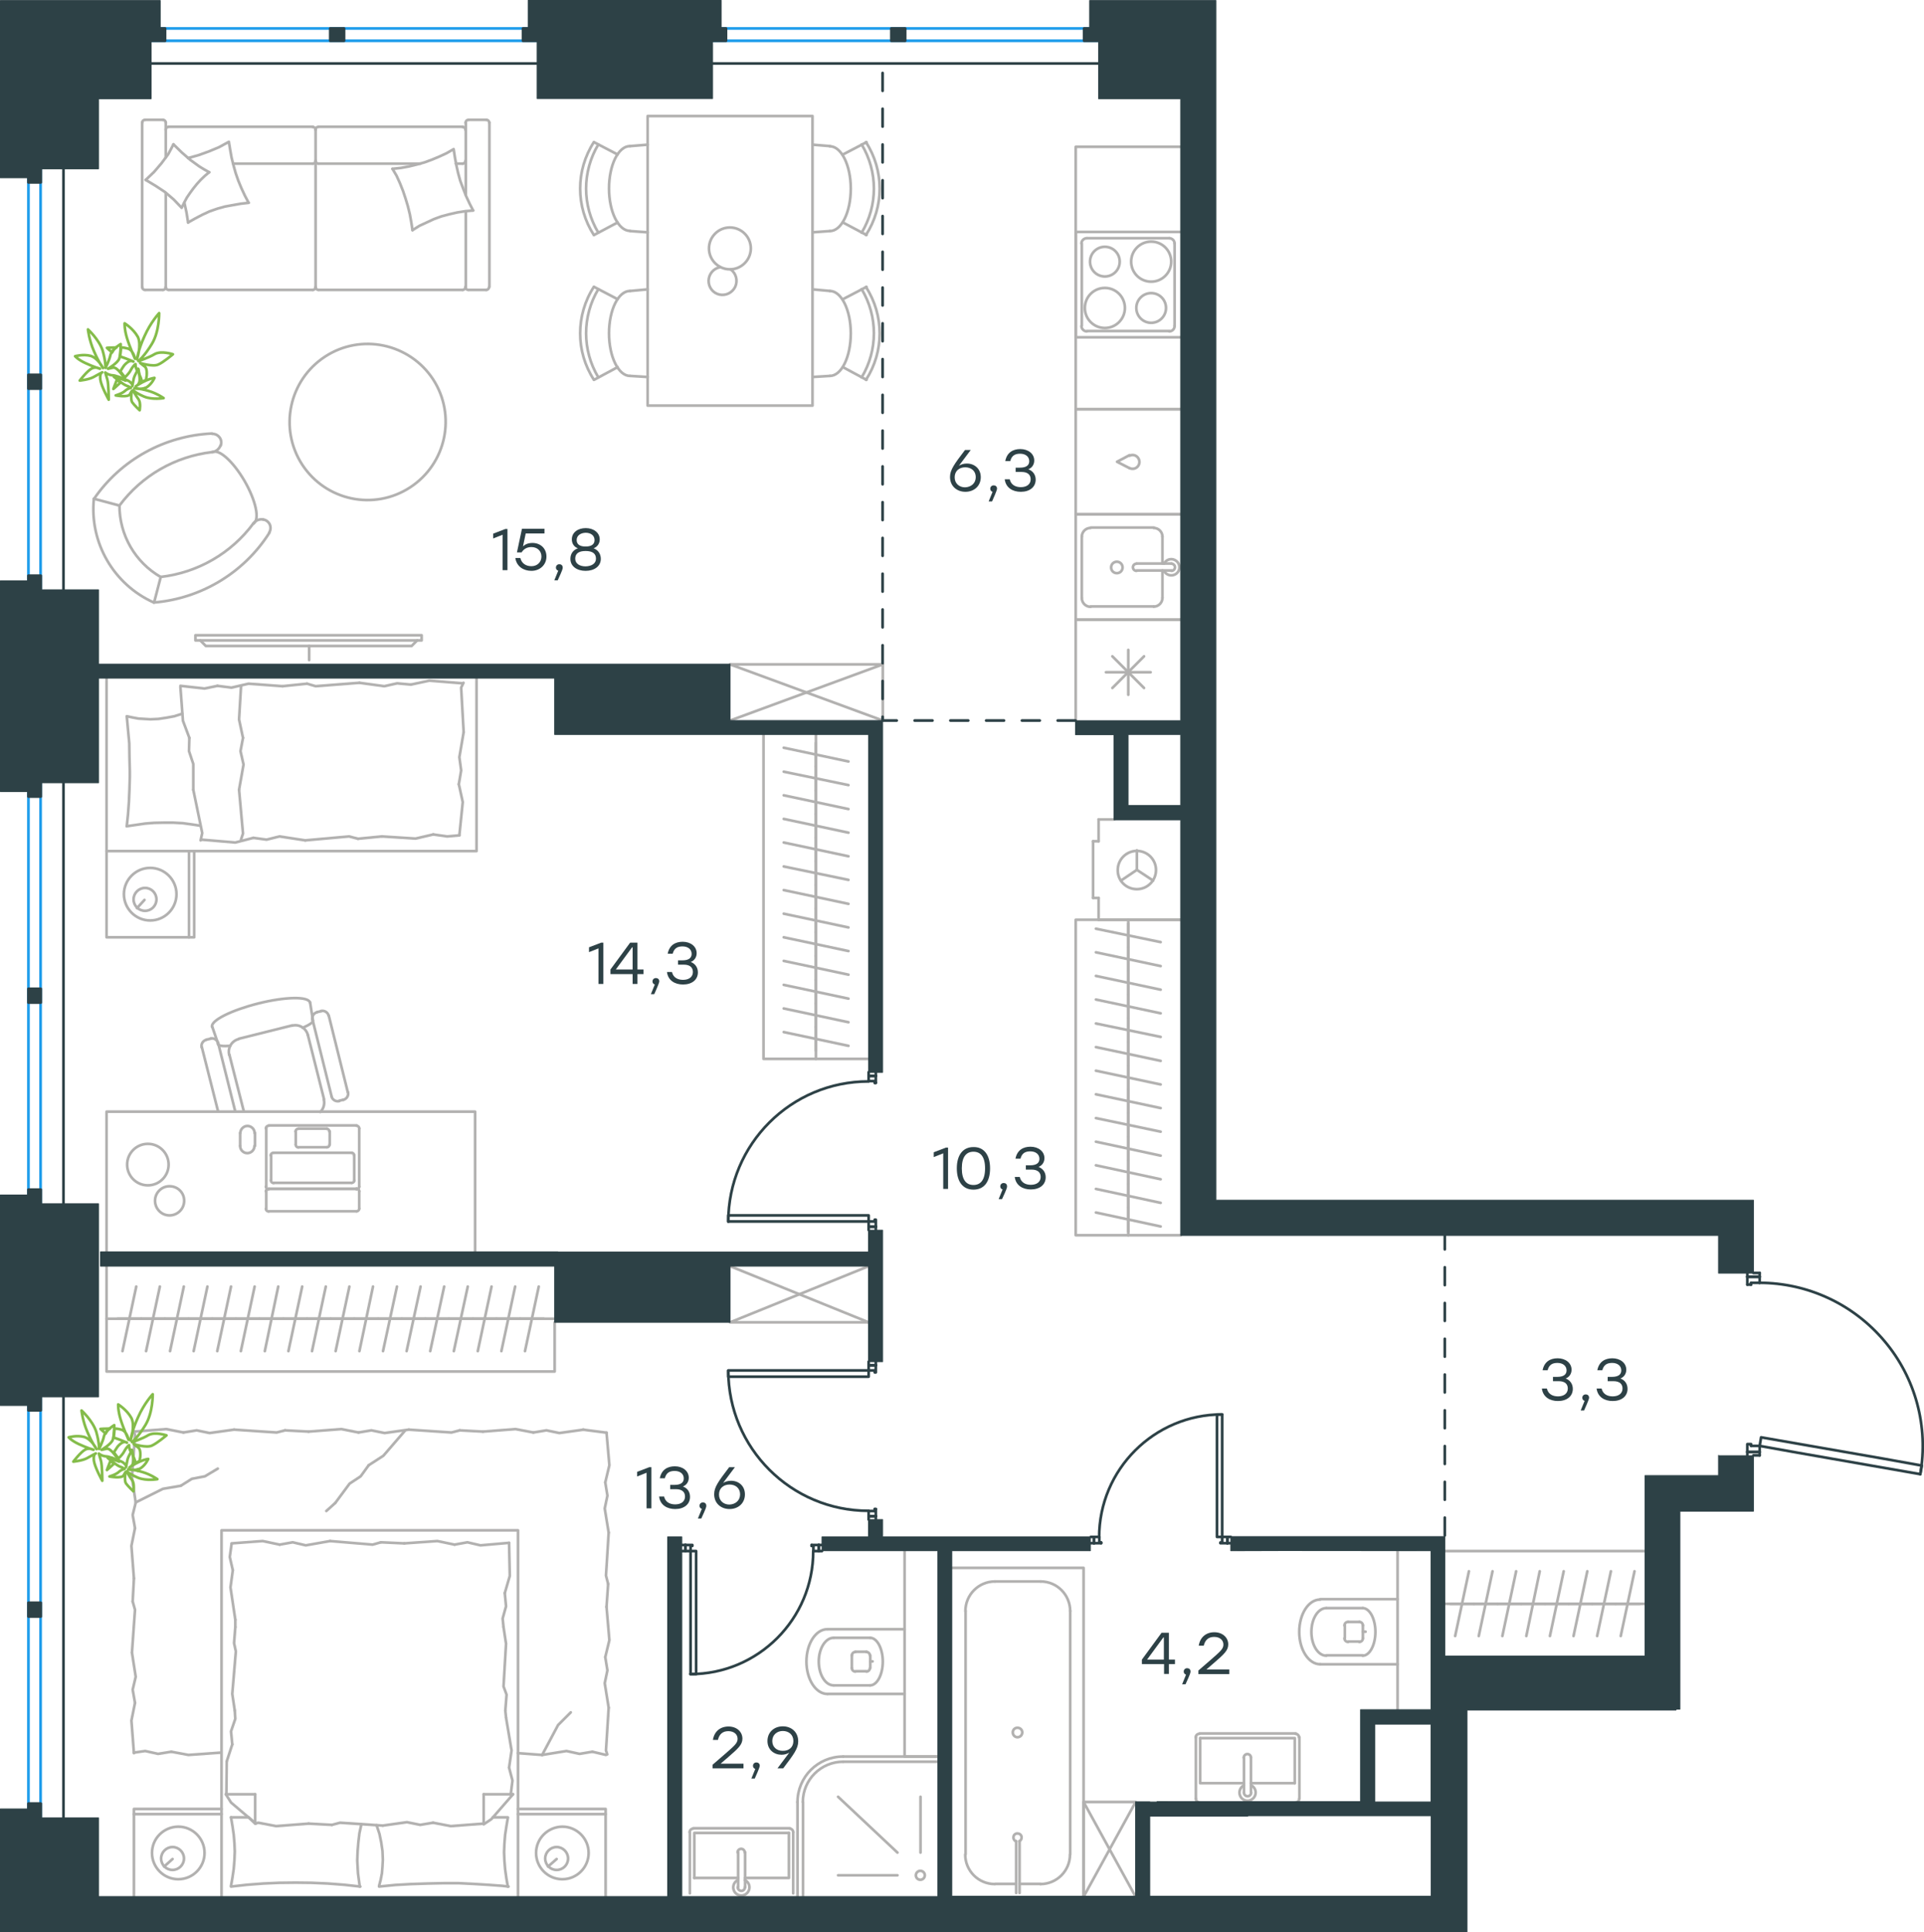 <?xml version="1.0" encoding="utf-8"?>
<!-- Generator: Adobe Illustrator 26.5.0, SVG Export Plug-In . SVG Version: 6.00 Build 0)  -->
<svg version="1.1" id="Слой_1" xmlns="http://www.w3.org/2000/svg" xmlns:xlink="http://www.w3.org/1999/xlink" x="0px" y="0px"
	 viewBox="0 0 1076 1080.5" style="enable-background:new 0 0 1076 1080.5;" xml:space="preserve">
<style type="text/css">
	.st0{fill:none;stroke:#2D4146;stroke-width:1.5;stroke-linecap:round;stroke-linejoin:round;stroke-miterlimit:22.926;}
	.st1{fill:none;stroke:#B2B1B0;stroke-width:1.5;stroke-linecap:round;stroke-linejoin:round;stroke-miterlimit:22.926;}
	
		.st2{fill:none;stroke:#2D4146;stroke-width:1.5;stroke-linecap:round;stroke-linejoin:round;stroke-miterlimit:22.926;stroke-dasharray:10,10;}
	.st3{fill:none;stroke:#1D9CEB;stroke-width:1.5;stroke-linecap:round;stroke-linejoin:round;stroke-miterlimit:22.926;}
	.st4{fill:#2D4146;stroke:#2D4146;stroke-width:0.5;stroke-linecap:round;stroke-linejoin:round;stroke-miterlimit:10;}
	.st5{fill:#2D4146;}
	.st6{fill:none;stroke:#84BC4A;stroke-width:1.5;stroke-linecap:round;stroke-linejoin:round;stroke-miterlimit:22.926;}
</style>
<line class="st0" x1="457.9" y1="867.3" x2="459.7" y2="867.3"/>
<polyline class="st0" points="381.4,867.3 383.3,867.3 386.2,867.3 "/>
<line class="st0" x1="454.9" y1="867.3" x2="457.9" y2="867.3"/>
<path class="st0" d="M386.1,936.1c37.9,0,68.7-30.8,68.7-68.7"/>
<line class="st0" x1="457.9" y1="863.9" x2="453.9" y2="863.9"/>
<line class="st0" x1="383.3" y1="863.9" x2="381.4" y2="863.9"/>
<line class="st0" x1="386.2" y1="867.3" x2="386.2" y2="864.4"/>
<polyline class="st0" points="383.3,863.9 387.2,863.9 387.2,864.4 386.2,864.4 "/>
<line class="st0" x1="454.9" y1="864.4" x2="453.9" y2="864.4"/>
<line class="st0" x1="459.7" y1="863.9" x2="457.9" y2="863.9"/>
<line class="st0" x1="454.9" y1="867.3" x2="454.9" y2="864.4"/>
<line class="st0" x1="453.9" y1="864.4" x2="453.9" y2="863.9"/>
<line class="st0" x1="383.3" y1="867.3" x2="383.3" y2="863.9"/>
<line class="st0" x1="457.9" y1="867.3" x2="457.9" y2="863.9"/>
<line class="st0" x1="383.3" y1="867.3" x2="383.3" y2="863.9"/>
<line class="st0" x1="457.9" y1="867.3" x2="457.9" y2="863.9"/>
<polygon class="st0" points="386.2,888.9 386.2,936.1 389.3,936.1 389.3,914.5 389.3,867.3 386.2,867.3 "/>
<line class="st0" x1="611.8" y1="859.4" x2="610" y2="859.4"/>
<polyline class="st0" points="688.3,859.4 686.4,859.4 683.5,859.4 "/>
<line class="st0" x1="614.8" y1="859.4" x2="611.8" y2="859.4"/>
<path class="st0" d="M683.4,790.9c-37.9,0-68.7,30.8-68.7,68.7"/>
<line class="st0" x1="611.8" y1="862.9" x2="615.8" y2="862.9"/>
<line class="st0" x1="686.4" y1="862.9" x2="688.3" y2="862.9"/>
<line class="st0" x1="683.5" y1="859.4" x2="683.5" y2="862.5"/>
<polyline class="st0" points="686.4,862.9 682.5,862.9 682.5,862.5 683.5,862.5 "/>
<line class="st0" x1="614.8" y1="862.5" x2="615.8" y2="862.5"/>
<line class="st0" x1="610" y1="862.9" x2="611.8" y2="862.9"/>
<line class="st0" x1="614.8" y1="859.4" x2="614.8" y2="862.5"/>
<line class="st0" x1="615.8" y1="862.5" x2="615.8" y2="862.9"/>
<line class="st0" x1="686.4" y1="859.4" x2="686.4" y2="862.9"/>
<line class="st0" x1="611.8" y1="859.4" x2="611.8" y2="862.9"/>
<line class="st0" x1="686.4" y1="859.4" x2="686.4" y2="862.9"/>
<line class="st0" x1="611.8" y1="859.4" x2="611.8" y2="862.9"/>
<polygon class="st0" points="683.5,838 683.5,790.9 680.6,790.9 680.6,812.3 680.6,859.4 683.5,859.4 "/>
<line class="st0" x1="485.8" y1="847.8" x2="485.8" y2="849.7"/>
<polyline class="st0" points="485.8,761.4 485.8,763.4 485.8,766.3 "/>
<line class="st0" x1="485.8" y1="844.9" x2="485.8" y2="847.8"/>
<path class="st0" d="M407.3,766.4c0,43.3,35.1,78.4,78.4,78.4"/>
<line class="st0" x1="489.8" y1="847.8" x2="489.8" y2="843.8"/>
<line class="st0" x1="489.8" y1="763.4" x2="489.8" y2="761.4"/>
<line class="st0" x1="485.8" y1="766.3" x2="489.2" y2="766.3"/>
<polyline class="st0" points="489.8,763.4 489.8,767.4 489.2,767.4 489.2,766.3 "/>
<line class="st0" x1="489.2" y1="844.9" x2="489.2" y2="843.8"/>
<line class="st0" x1="489.8" y1="849.7" x2="489.8" y2="847.8"/>
<line class="st0" x1="485.8" y1="844.9" x2="489.2" y2="844.9"/>
<line class="st0" x1="489.2" y1="843.8" x2="489.8" y2="843.8"/>
<line class="st0" x1="485.8" y1="763.4" x2="489.8" y2="763.4"/>
<line class="st0" x1="485.8" y1="847.8" x2="489.8" y2="847.8"/>
<line class="st0" x1="485.8" y1="763.4" x2="489.8" y2="763.4"/>
<line class="st0" x1="485.8" y1="847.8" x2="489.8" y2="847.8"/>
<polygon class="st0" points="464.2,766.3 407.3,766.3 407.3,769.8 428.9,769.8 485.8,769.8 485.8,766.3 "/>
<line class="st0" x1="485.8" y1="601.6" x2="485.8" y2="599.5"/>
<polyline class="st0" points="485.8,687.8 485.8,685.9 485.8,683 "/>
<line class="st0" x1="485.8" y1="604.5" x2="485.8" y2="601.6"/>
<path class="st0" d="M485.7,604.7c-43.3,0-78.4,35.1-78.4,78.4"/>
<line class="st0" x1="489.8" y1="601.6" x2="489.8" y2="605.5"/>
<line class="st0" x1="489.8" y1="685.9" x2="489.8" y2="687.8"/>
<line class="st0" x1="485.8" y1="683" x2="489.2" y2="683"/>
<polyline class="st0" points="489.8,685.9 489.8,682 489.2,682 489.2,683 "/>
<line class="st0" x1="489.2" y1="604.5" x2="489.2" y2="605.5"/>
<line class="st0" x1="489.8" y1="599.5" x2="489.8" y2="601.6"/>
<line class="st0" x1="485.8" y1="604.5" x2="489.2" y2="604.5"/>
<line class="st0" x1="489.2" y1="605.5" x2="489.8" y2="605.5"/>
<line class="st0" x1="485.8" y1="685.9" x2="489.8" y2="685.9"/>
<line class="st0" x1="485.8" y1="601.6" x2="489.8" y2="601.6"/>
<line class="st0" x1="485.8" y1="685.9" x2="489.8" y2="685.9"/>
<line class="st0" x1="485.8" y1="601.6" x2="489.8" y2="601.6"/>
<polygon class="st0" points="407.3,683 407.3,679.6 428.9,679.6 485.8,679.6 485.8,683 464.2,683 "/>
<line class="st0" x1="984.1" y1="713.9" x2="984.1" y2="711.8"/>
<polyline class="st0" points="984.1,813.8 984.1,811.9 984.1,808.5 "/>
<line class="st0" x1="984.1" y1="717.3" x2="984.1" y2="713.9"/>
<path class="st0" d="M1073.9,824.4c4.7-26.6-2.6-53.9-20-74.5c-17.4-20.7-43-32.6-70-32.6"/>
<line class="st0" x1="977.2" y1="713.9" x2="977.2" y2="718.3"/>
<line class="st0" x1="977.2" y1="811.9" x2="977.2" y2="813.8"/>
<line class="st0" x1="984.1" y1="808.5" x2="979.3" y2="808.5"/>
<polyline class="st0" points="977.2,811.9 977.2,807.5 979.3,807.5 979.3,808.5 "/>
<polyline class="st0" points="984.1,813.8 983.7,813.8 980.6,813.8 "/>
<line class="st0" x1="979.3" y1="717.3" x2="979.3" y2="718.3"/>
<line class="st0" x1="977.2" y1="711.8" x2="977.2" y2="713.9"/>
<polyline class="st0" points="984.1,711.8 983.7,711.8 980.6,711.8 "/>
<line class="st0" x1="984.1" y1="717.3" x2="979.3" y2="717.3"/>
<line class="st0" x1="979.3" y1="718.3" x2="977.2" y2="718.3"/>
<line class="st0" x1="984.1" y1="811.9" x2="977.2" y2="811.9"/>
<line class="st0" x1="984.1" y1="713.9" x2="977.2" y2="713.9"/>
<line class="st0" x1="984.1" y1="811.9" x2="977.2" y2="811.9"/>
<line class="st0" x1="984.1" y1="713.9" x2="977.2" y2="713.9"/>
<polygon class="st0" points="1005.3,812.3 1073.9,824.3 1074.8,819.5 1053.7,815.7 984.9,803.7 984.1,808.5 "/>
<line class="st1" x1="126.6" y1="1003.3" x2="126.8" y2="984.9"/>
<polyline class="st1" points="75.9,840.1 91.1,832.5 101.1,830.8 "/>
<polyline class="st1" points="101.1,830.8 107.3,826.9 114.6,825.5 121.8,821.2 "/>
<polyline class="st1" points="303.2,981.3 312.1,964.6 319.2,957.5 "/>
<polyline class="st1" points="226.4,800.1 214.4,814 206.2,819.3 "/>
<line class="st1" x1="187.5" y1="840.4" x2="182.5" y2="844.9"/>
<polyline class="st1" points="206.2,819.3 201.7,825.5 195.5,829.6 187.5,840.4 "/>
<line class="st1" x1="338.9" y1="981.3" x2="331.3" y2="979.5"/>
<line class="st1" x1="303.2" y1="981.3" x2="289.7" y2="980.3"/>
<polyline class="st1" points="331.3,979.5 324.1,980.7 316.8,979.1 303.2,981.3 "/>
<polyline class="st1" points="339.2,898.5 340.8,917.1 338.5,926.6 "/>
<polyline class="st1" points="340.4,954.9 338.9,978.8 339.6,981 "/>
<polyline class="st1" points="338.5,926.6 339.7,934 338.2,941.2 340.4,954.9 "/>
<polyline class="st1" points="339.2,801.1 340.8,819.3 338.5,828.9 "/>
<polyline class="st1" points="340.4,857 338.9,881 340.1,885.7 "/>
<polyline class="st1" points="338.5,828.9 339.7,836.3 338.2,843.5 340.4,857 "/>
<line class="st1" x1="340.1" y1="885.7" x2="339.2" y2="898.5"/>
<polyline class="st1" points="270.1,800.5 288.3,799.1 298.3,801 "/>
<polyline class="st1" points="298.3,801 305.6,799.8 312.8,801.3 326.4,799.4 "/>
<line class="st1" x1="326" y1="799.4" x2="339.2" y2="801.1"/>
<polyline class="st1" points="172.6,800.5 190.9,799.1 200.5,801 "/>
<polyline class="st1" points="228.6,799.4 252.5,801 257.1,799.8 "/>
<polyline class="st1" points="200.5,801 207.7,799.8 215.1,801.3 228.6,799.4 "/>
<line class="st1" x1="257.1" y1="799.8" x2="270.1" y2="800.5"/>
<polyline class="st1" points="74.9,800.5 93,799.1 102.6,801 "/>
<polyline class="st1" points="130.9,799.4 154.7,801 159.4,799.8 "/>
<polyline class="st1" points="102.6,801 110,799.8 117.2,801.3 130.9,799.4 "/>
<line class="st1" x1="159.4" y1="799.8" x2="172.6" y2="800.5"/>
<polyline class="st1" points="74.9,882.6 73.5,864.4 75.5,854.5 "/>
<polyline class="st1" points="73.8,826.2 75.5,802.4 74.9,800.5 "/>
<polyline class="st1" points="75.5,854.5 74.2,847.1 75.9,840.2 73.8,826.2 "/>
<polyline class="st1" points="74.9,980.3 73.5,962.1 75.5,952.2 "/>
<polyline class="st1" points="73.8,924.1 75.5,900.1 74.2,895.5 "/>
<polyline class="st1" points="75.5,952.2 74.2,944.8 75.9,937.6 73.8,924.1 "/>
<line class="st1" x1="74.2" y1="895.5" x2="74.9" y2="882.6"/>
<polyline class="st1" points="123.5,980 105.4,981.3 95.8,979.5 "/>
<polyline class="st1" points="95.8,979.5 88.4,980.7 81.2,979.1 74.9,980 "/>
<polyline class="st1" points="172.6,1019.7 154.4,1021.1 144.5,1019.2 142.7,1019.6 "/>
<polyline class="st1" points="270.5,1019.7 252.1,1021.1 242.2,1019.2 "/>
<polyline class="st1" points="214.1,1020.8 190.2,1019.2 185.6,1020.4 "/>
<polyline class="st1" points="242.2,1019.2 235,1020.4 227.6,1018.9 214.1,1020.8 "/>
<line class="st1" x1="185.6" y1="1020.4" x2="172.6" y2="1019.7"/>
<polyline class="st1" points="129.2,1016.2 130,1021 130.7,1025.8 131.1,1030.5 131.3,1035.3 131.1,1040.3 130.7,1045.1 130,1049.9 
	129.2,1054.5 "/>
<polyline class="st1" points="129.2,1054.9 138.1,1053.9 147.2,1053.2 156.1,1052.8 165.4,1052.7 174.3,1052.8 183.4,1053.2 
	192.5,1053.9 201.5,1054.9 "/>
<polyline class="st1" points="283,960.4 286.1,978.8 284.7,988.4 "/>
<polyline class="st1" points="284.7,988.4 286.6,995.6 285.7,1002.9 285.7,1003.6 "/>
<line class="st1" x1="282.6" y1="956.5" x2="283" y2="960.4"/>
<polyline class="st1" points="281.6,909.8 283,919.1 281.6,943 283.3,947.6 282.6,956.5 "/>
<polyline class="st1" points="284.7,862.7 285.1,881.2 282.3,890.8 "/>
<polyline class="st1" points="282.3,890.8 283,898.2 281.1,905 281.6,909.8 "/>
<polyline class="st1" points="131.6,905.7 128.9,887.6 130.2,878 "/>
<polyline class="st1" points="130.2,878 128.5,870.6 129.5,863.4 "/>
<line class="st1" x1="131.6" y1="909.8" x2="131.6" y2="905.7"/>
<polyline class="st1" points="131.3,956.5 129.9,947.2 131.9,923.4 130.9,918.8 131.6,909.8 "/>
<line class="st1" x1="126.8" y1="984.9" x2="129.9" y2="975.4"/>
<polyline class="st1" points="129.9,975.4 129.2,968.1 131.6,961.1 131.3,956.5 "/>
<polyline class="st1" points="201.2,1054.9 200.2,1047.5 200,1043.9 199.8,1040.3 200,1035.2 200.4,1030.2 201,1025.1 202.1,1020.1 
	"/>
<polyline class="st1" points="284,1054.9 283.2,1050.3 282.5,1045.3 282.1,1040.5 281.9,1035.7 282.1,1030.9 282.5,1025.9 
	283.2,1021.3 284,1016.5 "/>
<polyline class="st1" points="210.6,1020.6 212.2,1025.4 213.2,1030.2 213.9,1035 214.1,1040 213.9,1043.7 213.6,1047.5 
	212.9,1051.1 212,1054.5 "/>
<polyline class="st1" points="212,1054.9 221.1,1054 230,1053.5 239.1,1053.2 248.2,1053 256.4,1053 264.5,1053.4 272.7,1053.9 
	280.9,1054.5 284.4,1054.9 "/>
<polyline class="st1" points="226.1,863 244.6,861.7 254.2,863.7 "/>
<polyline class="st1" points="254.2,863.7 261.4,862.4 268.7,864.1 284.7,862.7 "/>
<polyline class="st1" points="129.5,863 146.9,861.7 156.4,863.7 "/>
<polyline class="st1" points="184.6,861.7 208.4,863.7 213,862.4 "/>
<polyline class="st1" points="156.4,863.7 163.7,862.4 171,864.1 184.6,861.7 "/>
<line class="st1" x1="213" y1="862.4" x2="226.1" y2="863"/>
<line class="st1" x1="286.9" y1="1003.3" x2="270.5" y2="1003.3"/>
<polyline class="st1" points="143.1,1019.7 129.2,1007.9 126.3,1003.3 "/>
<line class="st1" x1="270.5" y1="1019.7" x2="270.5" y2="1003.3"/>
<line class="st1" x1="129.2" y1="1016.2" x2="138.8" y2="1016.2"/>
<polyline class="st1" points="286.9,1003.3 274.8,1017.2 270.5,1020.1 "/>
<line class="st1" x1="126.3" y1="1003.3" x2="142.7" y2="1003.3"/>
<polyline class="st1" points="139.1,1016.2 142.7,1019.7 142.7,1003.3 "/>
<line class="st1" x1="275.6" y1="1016.2" x2="284" y2="1016.2"/>
<line class="st1" x1="96.5" y1="1039.5" x2="91.8" y2="1043.7"/>
<path class="st1" d="M90.1,1039.2c0,3.6,2.9,6.4,6.4,6.4c3.5,0,6.4-2.9,6.4-6.4c0-3.5-2.9-6.4-6.4-6.4
	C93,1032.8,90.1,1035.7,90.1,1039.2"/>
<path class="st1" d="M85,1036.1c0,8.1,6.6,14.7,14.7,14.7c8.1,0,14.7-6.6,14.7-14.7c0-8.1-6.6-14.7-14.7-14.7
	C91.5,1021.5,85,1028,85,1036.1"/>
<line class="st1" x1="311.3" y1="1039.5" x2="306.5" y2="1043.7"/>
<path class="st1" d="M304.9,1039.2c0,3.6,2.9,6.4,6.4,6.4c3.6,0,6.4-2.9,6.4-6.4c0-3.5-2.9-6.4-6.4-6.4
	C307.8,1032.8,304.9,1035.7,304.9,1039.2"/>
<path class="st1" d="M299.8,1036.1c0,8.1,6.6,14.7,14.7,14.7c8.1,0,14.7-6.6,14.7-14.7c0-8.1-6.6-14.7-14.7-14.7
	C306.4,1021.5,299.8,1028,299.8,1036.1"/>
<line class="st1" x1="123.9" y1="1014.4" x2="74.9" y2="1014.4"/>
<line class="st1" x1="338.7" y1="1014.4" x2="289.7" y2="1014.4"/>
<polyline class="st1" points="74.9,1060.6 74.9,1011.5 123.9,1011.5 "/>
<polyline class="st1" points="338.7,1060.6 338.7,1011.5 289.7,1011.5 "/>
<polyline class="st1" points="123.9,1060.6 123.9,855.7 289.7,855.7 289.7,1060.6 "/>
<line class="st1" x1="631" y1="516.4" x2="631" y2="529.7"/>
<line class="st1" x1="649.1" y1="526.8" x2="612.9" y2="519.3"/>
<line class="st1" x1="631" y1="529.7" x2="631" y2="542.9"/>
<line class="st1" x1="649.1" y1="540.2" x2="612.9" y2="532.5"/>
<line class="st1" x1="631" y1="542.9" x2="631" y2="556.1"/>
<line class="st1" x1="649.1" y1="553.4" x2="612.9" y2="545.7"/>
<line class="st1" x1="631" y1="556.1" x2="631" y2="569.3"/>
<line class="st1" x1="649.1" y1="566.6" x2="612.9" y2="558.9"/>
<line class="st1" x1="631" y1="569.3" x2="631" y2="582.7"/>
<line class="st1" x1="649.1" y1="579.8" x2="612.9" y2="572.3"/>
<line class="st1" x1="631" y1="582.7" x2="631" y2="595.9"/>
<line class="st1" x1="649.1" y1="593.2" x2="612.9" y2="585.5"/>
<line class="st1" x1="631" y1="595.9" x2="631" y2="609.1"/>
<line class="st1" x1="649.1" y1="606.4" x2="612.9" y2="598.7"/>
<line class="st1" x1="631" y1="514.3" x2="631" y2="690.7"/>
<line class="st1" x1="631" y1="609.1" x2="631" y2="622.3"/>
<line class="st1" x1="649.1" y1="619.6" x2="612.9" y2="611.9"/>
<line class="st1" x1="631" y1="622.3" x2="631" y2="635.7"/>
<line class="st1" x1="649.1" y1="632.8" x2="612.9" y2="625.2"/>
<line class="st1" x1="631" y1="635.7" x2="631" y2="648.9"/>
<line class="st1" x1="649.1" y1="646.2" x2="612.9" y2="638.4"/>
<line class="st1" x1="631" y1="648.9" x2="631" y2="662.1"/>
<line class="st1" x1="649.1" y1="659.4" x2="612.9" y2="651.6"/>
<line class="st1" x1="631" y1="662.1" x2="631" y2="675.3"/>
<line class="st1" x1="649.1" y1="672.6" x2="612.9" y2="664.8"/>
<line class="st1" x1="631" y1="675.3" x2="631" y2="688.7"/>
<line class="st1" x1="649.1" y1="685.8" x2="612.9" y2="678"/>
<polyline class="st1" points="660.4,690.7 601.6,690.7 601.6,514.3 660.4,514.3 "/>
<line class="st1" x1="65.8" y1="737.4" x2="79" y2="737.4"/>
<line class="st1" x1="76.2" y1="719.4" x2="68.5" y2="755.5"/>
<line class="st1" x1="79" y1="737.4" x2="92.2" y2="737.4"/>
<line class="st1" x1="89.4" y1="719.4" x2="81.7" y2="755.5"/>
<line class="st1" x1="92.2" y1="737.4" x2="105.5" y2="737.4"/>
<line class="st1" x1="102.8" y1="719.4" x2="95.1" y2="755.5"/>
<line class="st1" x1="105.5" y1="737.4" x2="118.7" y2="737.4"/>
<line class="st1" x1="116" y1="719.4" x2="108.3" y2="755.5"/>
<line class="st1" x1="118.7" y1="737.4" x2="131.9" y2="737.4"/>
<line class="st1" x1="129.2" y1="719.4" x2="121.5" y2="755.5"/>
<line class="st1" x1="131.9" y1="737.4" x2="145.1" y2="737.4"/>
<line class="st1" x1="142.4" y1="719.4" x2="134.7" y2="755.5"/>
<line class="st1" x1="145.1" y1="737.4" x2="158.5" y2="737.4"/>
<line class="st1" x1="155.6" y1="719.4" x2="148.1" y2="755.5"/>
<line class="st1" x1="158.5" y1="737.4" x2="171.7" y2="737.4"/>
<line class="st1" x1="169" y1="719.4" x2="161.3" y2="755.5"/>
<line class="st1" x1="171.7" y1="737.4" x2="184.9" y2="737.4"/>
<line class="st1" x1="182.2" y1="719.4" x2="174.5" y2="755.5"/>
<line class="st1" x1="184.9" y1="737.4" x2="198.1" y2="737.4"/>
<line class="st1" x1="195.4" y1="719.4" x2="187.7" y2="755.5"/>
<line class="st1" x1="198.1" y1="737.4" x2="211.5" y2="737.4"/>
<line class="st1" x1="208.6" y1="719.4" x2="201" y2="755.5"/>
<line class="st1" x1="211.5" y1="737.4" x2="224.7" y2="737.4"/>
<line class="st1" x1="222" y1="719.4" x2="214.2" y2="755.5"/>
<line class="st1" x1="59.6" y1="737.4" x2="310.2" y2="737.4"/>
<line class="st1" x1="224.7" y1="737.4" x2="237.9" y2="737.4"/>
<line class="st1" x1="235.2" y1="719.4" x2="227.4" y2="755.5"/>
<line class="st1" x1="237.9" y1="737.4" x2="251.1" y2="737.4"/>
<line class="st1" x1="248.4" y1="719.4" x2="240.6" y2="755.5"/>
<line class="st1" x1="251.1" y1="737.4" x2="264.5" y2="737.4"/>
<line class="st1" x1="261.6" y1="719.4" x2="253.8" y2="755.5"/>
<line class="st1" x1="264.5" y1="737.4" x2="277.7" y2="737.4"/>
<line class="st1" x1="274.9" y1="719.4" x2="267.2" y2="755.5"/>
<line class="st1" x1="277.7" y1="737.4" x2="290.9" y2="737.4"/>
<line class="st1" x1="288.1" y1="719.4" x2="280.4" y2="755.5"/>
<line class="st1" x1="290.9" y1="737.4" x2="304.1" y2="737.4"/>
<line class="st1" x1="301.3" y1="719.4" x2="293.6" y2="755.5"/>
<polyline class="st1" points="310.2,739.4 310.2,766.9 59.6,766.9 59.6,708 "/>
<line class="st1" x1="650.1" y1="300" x2="650.1" y2="315.1"/>
<path class="st1" d="M624.6,314.1c-1.8,0-3.2,1.4-3.2,3.2c0,1.8,1.4,3.2,3.2,3.2c1.8,0,3.2-1.4,3.2-3.2
	C627.8,315.5,626.4,314.1,624.6,314.1"/>
<path class="st1" d="M635.6,315.2c-1.1,0-2,0.9-2,2c0,1.1,0.9,2,2,2"/>
<line class="st1" x1="655.2" y1="315.1" x2="635.7" y2="315.1"/>
<path class="st1" d="M655.1,319.2c1.1,0,2-0.9,2-2c0-1.1-0.9-2-2-2"/>
<line class="st1" x1="655.2" y1="319" x2="635.7" y2="319"/>
<path class="st1" d="M651,319.2c0.9,1.9,3.1,2.9,5.1,2.4c2.1-0.5,3.5-2.3,3.5-4.4c0-2.1-1.5-3.9-3.5-4.4c-2.1-0.5-4.2,0.5-5.1,2.4"
	/>
<path class="st1" d="M650.1,300.1c0-2.7-2.2-4.9-4.9-4.9"/>
<path class="st1" d="M645.2,339.2c2.7,0,4.9-2.2,4.9-4.9"/>
<path class="st1" d="M609.9,295.2c-2.7,0-4.9,2.2-4.9,4.9"/>
<path class="st1" d="M605,334.4c0,2.7,2.2,4.9,4.9,4.9"/>
<line class="st1" x1="645.3" y1="295" x2="610" y2="295"/>
<line class="st1" x1="605" y1="300" x2="605" y2="334.3"/>
<line class="st1" x1="610" y1="339.1" x2="645.3" y2="339.1"/>
<line class="st1" x1="650.1" y1="334.3" x2="650.1" y2="319"/>
<polyline class="st1" points="660.4,287.6 601.6,287.6 601.6,346.5 660.4,346.5 "/>
<line class="st1" x1="622.1" y1="367" x2="639.8" y2="384.7"/>
<line class="st1" x1="639.8" y1="367" x2="622.1" y2="384.7"/>
<line class="st1" x1="618.5" y1="375.9" x2="643.5" y2="375.9"/>
<line class="st1" x1="631" y1="363.4" x2="631" y2="388.5"/>
<polyline class="st1" points="660.4,346.5 601.6,346.5 601.6,402.9 "/>
<path class="st1" d="M643.8,157.5c6.2,0,11.2-5,11.2-11.2c0-6.2-5-11.2-11.2-11.2c-6.2,0-11.2,5-11.2,11.2
	C632.6,152.5,637.6,157.5,643.8,157.5"/>
<path class="st1" d="M643.8,180.5c4.6,0,8.3-3.7,8.3-8.3c0-4.6-3.7-8.3-8.3-8.3c-4.6,0-8.3,3.7-8.3,8.3
	C635.5,176.8,639.2,180.5,643.8,180.5"/>
<path class="st1" d="M617.9,183.4c6.2,0,11.2-5,11.2-11.2c0-6.2-5-11.2-11.2-11.2c-6.2,0-11.2,5-11.2,11.2
	C606.7,178.4,611.7,183.4,617.9,183.4"/>
<path class="st1" d="M617.9,154.6c4.6,0,8.3-3.7,8.3-8.3c0-4.6-3.7-8.3-8.3-8.3c-4.6,0-8.3,3.7-8.3,8.3
	C609.6,150.9,613.3,154.6,617.9,154.6"/>
<path class="st1" d="M653.9,185.3c1.6,0,3-1.3,3-3"/>
<path class="st1" d="M656.9,136.2c0-1.7-1.4-3-3-3"/>
<path class="st1" d="M604.8,182.3c0,1.6,1.4,3,3,3"/>
<path class="st1" d="M607.8,133.2c-1.6,0-3,1.3-3,3"/>
<line class="st1" x1="656.9" y1="182.2" x2="656.9" y2="136.1"/>
<line class="st1" x1="607.9" y1="185.1" x2="654" y2="185.1"/>
<line class="st1" x1="605" y1="136.1" x2="605" y2="182.2"/>
<line class="st1" x1="654" y1="133.2" x2="607.9" y2="133.2"/>
<line class="st1" x1="601.6" y1="188.6" x2="660.4" y2="188.6"/>
<polyline class="st1" points="660.4,129.7 601.6,129.7 601.6,188.6 "/>
<path class="st1" d="M631.8,261.8c1.6,0.7,3.5,0.3,4.6-1.1c1.1-1.4,1.1-3.3,0-4.8c-1.1-1.4-3-1.9-4.6-1.1"/>
<polyline class="st1" points="631.7,261.8 624.7,258.2 631.7,254.5 "/>
<line class="st1" x1="601.6" y1="287.6" x2="660.4" y2="287.6"/>
<polyline class="st1" points="660.4,228.8 601.6,228.8 601.6,287.6 "/>
<polyline class="st1" points="660.4,82.1 601.6,82.1 601.6,228.8 660.4,228.8 "/>
<line class="st1" x1="456.3" y1="415.4" x2="456.3" y2="428.6"/>
<line class="st1" x1="474.5" y1="425.8" x2="438.3" y2="418.1"/>
<line class="st1" x1="456.3" y1="428.6" x2="456.3" y2="442"/>
<line class="st1" x1="474.5" y1="439" x2="438.3" y2="431.5"/>
<line class="st1" x1="456.3" y1="442" x2="456.3" y2="455.2"/>
<line class="st1" x1="474.5" y1="452.4" x2="438.3" y2="444.7"/>
<line class="st1" x1="456.3" y1="455.2" x2="456.3" y2="468.4"/>
<line class="st1" x1="474.5" y1="465.6" x2="438.3" y2="457.9"/>
<line class="st1" x1="456.3" y1="468.4" x2="456.3" y2="481.6"/>
<line class="st1" x1="474.5" y1="478.8" x2="438.3" y2="471.1"/>
<line class="st1" x1="456.3" y1="481.6" x2="456.3" y2="494.9"/>
<line class="st1" x1="474.5" y1="492" x2="438.3" y2="484.5"/>
<line class="st1" x1="456.3" y1="494.9" x2="456.3" y2="508.1"/>
<line class="st1" x1="474.5" y1="505.4" x2="438.3" y2="497.7"/>
<line class="st1" x1="456.3" y1="410.7" x2="456.3" y2="592.1"/>
<line class="st1" x1="456.3" y1="508.1" x2="456.3" y2="521.3"/>
<line class="st1" x1="474.5" y1="518.6" x2="438.3" y2="510.9"/>
<line class="st1" x1="456.3" y1="521.3" x2="456.3" y2="534.5"/>
<line class="st1" x1="474.5" y1="531.8" x2="438.3" y2="524.1"/>
<line class="st1" x1="456.3" y1="534.5" x2="456.3" y2="547.9"/>
<line class="st1" x1="474.5" y1="545" x2="438.3" y2="537.3"/>
<line class="st1" x1="456.3" y1="547.9" x2="456.3" y2="561.1"/>
<line class="st1" x1="474.5" y1="558.4" x2="438.3" y2="550.7"/>
<line class="st1" x1="456.3" y1="561.1" x2="456.3" y2="574.3"/>
<line class="st1" x1="474.5" y1="571.6" x2="438.3" y2="563.9"/>
<line class="st1" x1="456.3" y1="574.3" x2="456.3" y2="587.5"/>
<line class="st1" x1="474.5" y1="584.8" x2="438.3" y2="577.1"/>
<polyline class="st1" points="485.8,592.1 427,592.1 427,410.7 "/>
<polyline class="st1" points="70.9,462 81.2,460.5 86.3,460.1 91.5,460 97,460 102.3,460.3 107.4,461 112,461.7 "/>
<polyline class="st1" points="101.9,399.1 97.5,400.5 93.2,401.3 88.6,402 84.1,402.2 80.7,402 77.4,401.8 74.2,401.2 70.9,400.5 
	71.6,408.2 72.3,415.7 72.4,423.4 72.6,431.3 72.6,434.4 72.4,441.3 72.1,448.3 71.6,455.2 70.9,462 "/>
<polyline class="st1" points="105.9,412.6 102.3,403 100.9,384.2 "/>
<polyline class="st1" points="112.2,469.9 113.1,465.8 108.1,441.6 "/>
<polyline class="st1" points="108.1,441.6 108.1,427.2 105.7,420 105.9,412.6 "/>
<polyline class="st1" points="100.9,383.5 114.4,385 121.6,383.5 "/>
<polyline class="st1" points="256.6,438.5 258.8,448.5 256.9,467.1 "/>
<polyline class="st1" points="259.2,381.8 257.9,384.5 259.3,409.4 "/>
<polyline class="st1" points="259.3,409.4 256.9,423.4 257.9,430.8 256.6,438.5 "/>
<polyline class="st1" points="242.3,466.6 232.4,468.9 213.6,467.7 "/>
<polyline class="st1" points="256.9,467.1 250.1,467.7 242.3,466.6 "/>
<polyline class="st1" points="141.7,468.5 131.6,471.1 112.7,469.5 "/>
<polyline class="st1" points="200.2,469 195.2,467.7 170.7,469.9 "/>
<polyline class="st1" points="170.7,469.9 156.3,467.7 149.1,469.5 141.7,468.5 "/>
<line class="st1" x1="213.6" y1="467.7" x2="200.2" y2="469"/>
<polyline class="st1" points="121.6,383.5 129.4,384.5 139,382.3 158,383.7 "/>
<polyline class="st1" points="229.8,382.8 240.1,380.6 258.8,382.1 "/>
<polyline class="st1" points="171.7,382.3 176.5,383.7 201,381.8 "/>
<polyline class="st1" points="201,381.8 214.9,383.7 222.1,382.1 229.8,382.8 "/>
<line class="st1" x1="158" y1="383.7" x2="171.7" y2="382.3"/>
<polyline class="st1" points="135.9,412.6 133.7,402.3 134.8,383.7 "/>
<polyline class="st1" points="134.8,469.4 135.9,466.1 133.7,441.6 "/>
<polyline class="st1" points="133.7,441.6 136.2,427.5 134.5,420 135.9,412.6 "/>
<line class="st1" x1="80.8" y1="503.2" x2="76.6" y2="507.8"/>
<path class="st1" d="M81.1,496.5c-3.5,0-6.4,2.9-6.4,6.4c0,3.6,2.9,6.4,6.4,6.4c3.6,0,6.4-2.9,6.4-6.4
	C87.5,499.4,84.7,496.5,81.1,496.5"/>
<polyline class="st1" points="266.5,379.4 266.5,475.9 59.6,475.9 59.6,379.4 "/>
<path class="st1" d="M84,485.3c-8.1,0-14.7,6.6-14.7,14.7c0,8.1,6.6,14.7,14.7,14.7c8.1,0,14.7-6.6,14.7-14.7
	C98.7,491.9,92.1,485.3,84,485.3"/>
<line class="st1" x1="105.7" y1="524.1" x2="105.7" y2="475.9"/>
<polyline class="st1" points="59.6,475.9 59.6,524.1 108.6,524.1 108.6,475.9 "/>
<path class="st1" d="M121.9,583.9c0.2,0.9,2.7,1.2,6.9,0.9"/>
<path class="st1" d="M169.3,574.7c3.9-1.7,5.9-3.1,5.7-4"/>
<line class="st1" x1="118.7" y1="574.1" x2="122" y2="583.7"/>
<line class="st1" x1="173.4" y1="560.4" x2="175" y2="570.5"/>
<path class="st1" d="M173.3,560.5c-0.9-3.4-13.8-3.2-28.9,0.6c-15.1,3.8-26.7,9.6-25.8,13.1"/>
<path class="st1" d="M122,583.3c-0.5-1.9-2.4-3-4.3-2.6"/>
<path class="st1" d="M115.4,581.4c-1.9,0.5-3.1,2.4-2.6,4.3"/>
<line class="st1" x1="131.6" y1="621.6" x2="122" y2="583.2"/>
<line class="st1" x1="117.9" y1="580.8" x2="115.5" y2="581.3"/>
<line class="st1" x1="112.9" y1="585.6" x2="122" y2="621.6"/>
<line class="st1" x1="163.3" y1="573.4" x2="133.7" y2="580.8"/>
<path class="st1" d="M133.5,581c-3.9,1-6.3,4.9-5.3,8.9"/>
<line class="st1" x1="128.3" y1="589.8" x2="136.4" y2="621.6"/>
<path class="st1" d="M172.2,578.8c-1-3.9-4.9-6.3-8.8-5.3"/>
<path class="st1" d="M179.1,621.8c1.9-1.8,2.6-4.5,2-7"/>
<line class="st1" x1="172.2" y1="578.8" x2="181.2" y2="614.6"/>
<path class="st1" d="M177.3,566c-1.9,0.5-3,2.4-2.6,4.3"/>
<path class="st1" d="M183.8,567.9c-0.5-1.9-2.4-3-4.3-2.6"/>
<path class="st1" d="M185.4,613.1c0.5,1.9,2.4,3,4.3,2.6"/>
<path class="st1" d="M192,615c1.9-0.5,3.1-2.4,2.6-4.3"/>
<line class="st1" x1="185.4" y1="612.9" x2="174.8" y2="570.2"/>
<line class="st1" x1="177.4" y1="565.9" x2="179.8" y2="565.4"/>
<line class="st1" x1="183.9" y1="568" x2="194.5" y2="610.7"/>
<line class="st1" x1="192.1" y1="614.9" x2="189.7" y2="615.5"/>
<path class="st1" d="M86.7,671.4c0,4.5,3.6,8.2,8.1,8.2c4.5,0,8.2-3.6,8.2-8.2c0-4.5-3.6-8.1-8.2-8.1
	C90.3,663.3,86.7,667,86.7,671.4"/>
<path class="st1" d="M71.1,651.2c0,6.4,5.2,11.6,11.6,11.6c6.4,0,11.6-5.2,11.6-11.6s-5.2-11.6-11.6-11.6
	C76.3,639.6,71.1,644.8,71.1,651.2"/>
<path class="st1" d="M134.3,640.8c0,2.2,1.8,4,4,4c2.2,0,4-1.8,4-4"/>
<path class="st1" d="M142.4,633.6c0-2.2-1.8-4-4-4c-2.2,0-4,1.8-4,4"/>
<line class="st1" x1="134.3" y1="640.7" x2="134.3" y2="633.5"/>
<line class="st1" x1="142.6" y1="633.5" x2="142.6" y2="640.7"/>
<path class="st1" d="M166.8,631.2c-0.8,0-1.5,0.6-1.5,1.5"/>
<path class="st1" d="M165.4,640.1c0,0.8,0.6,1.5,1.5,1.5"/>
<path class="st1" d="M182.8,641.5c0.8,0,1.5-0.6,1.5-1.5"/>
<path class="st1" d="M184.2,632.7c0-0.8-0.6-1.5-1.5-1.5"/>
<line class="st1" x1="165.4" y1="640" x2="165.4" y2="632.6"/>
<line class="st1" x1="166.9" y1="631.1" x2="182.9" y2="631.1"/>
<line class="st1" x1="184.4" y1="632.6" x2="184.4" y2="640"/>
<line class="st1" x1="182.9" y1="641.5" x2="166.9" y2="641.5"/>
<path class="st1" d="M152.9,644.6c-0.8,0-1.5,0.6-1.5,1.5"/>
<path class="st1" d="M151.5,660c0,0.8,0.6,1.5,1.5,1.5"/>
<path class="st1" d="M196.7,661.4c0.8,0,1.5-0.6,1.5-1.5"/>
<path class="st1" d="M198.1,646.1c0-0.8-0.6-1.5-1.5-1.5"/>
<line class="st1" x1="151.6" y1="659.9" x2="151.6" y2="646"/>
<line class="st1" x1="153" y1="644.6" x2="196.7" y2="644.6"/>
<line class="st1" x1="198.1" y1="646" x2="198.1" y2="659.9"/>
<line class="st1" x1="196.7" y1="661.4" x2="153" y2="661.4"/>
<path class="st1" d="M150.2,664.7c-0.8,0-1.5,0.6-1.5,1.5"/>
<path class="st1" d="M148.7,675.9c0,0.8,0.7,1.5,1.5,1.5"/>
<path class="st1" d="M199.4,677.3c0.8,0,1.5-0.6,1.5-1.5"/>
<path class="st1" d="M200.9,666.1c0-0.8-0.6-1.5-1.5-1.5"/>
<path class="st1" d="M150.2,629.5c-0.8,0-1.5,0.6-1.5,1.5"/>
<path class="st1" d="M200.9,631c0-0.8-0.6-1.5-1.5-1.5"/>
<path class="st1" d="M148.7,663.5c0,0.8,0.7,1.5,1.5,1.5"/>
<path class="st1" d="M199.4,665c0.8,0,1.5-0.6,1.5-1.5"/>
<line class="st1" x1="148.9" y1="675.8" x2="148.9" y2="666"/>
<line class="st1" x1="150.3" y1="664.7" x2="199.5" y2="664.7"/>
<line class="st1" x1="200.9" y1="666" x2="200.9" y2="675.8"/>
<line class="st1" x1="199.5" y1="677.3" x2="150.3" y2="677.3"/>
<line class="st1" x1="148.9" y1="663.5" x2="148.9" y2="630.9"/>
<line class="st1" x1="150.3" y1="629.3" x2="199.5" y2="629.3"/>
<line class="st1" x1="200.9" y1="630.9" x2="200.9" y2="663.5"/>
<line class="st1" x1="199.5" y1="664.8" x2="150.3" y2="664.8"/>
<polyline class="st1" points="59.6,700.2 59.6,621.6 265.7,621.6 265.7,700.2 "/>
<line class="st1" x1="699.6" y1="997.1" x2="724.1" y2="997.1"/>
<polyline class="st1" points="695.7,997.1 671.2,997.1 671.2,971.9 "/>
<polyline class="st1" points="671.2,971.9 724.1,971.9 724.1,997.1 "/>
<path class="st1" d="M726.5,971.5c0-1.1-0.9-2-2-2"/>
<path class="st1" d="M670.7,969.5c-1.1,0-2,0.9-2,2"/>
<path class="st1" d="M724.6,1007.8c1.1,0,2-0.9,2-2"/>
<path class="st1" d="M668.8,1005.8c0,1.1,0.9,2,2,2"/>
<path class="st1" d="M699.6,982.8c0-1.1-0.9-2-2-2c-1.1,0-2,0.9-2,2"/>
<line class="st1" x1="699.6" y1="1002.3" x2="699.6" y2="982.7"/>
<path class="st1" d="M695.7,1002.4c0,1.1,0.9,2,2,2c1.1,0,2-0.9,2-2"/>
<line class="st1" x1="695.7" y1="1002.3" x2="695.7" y2="982.7"/>
<path class="st1" d="M695.7,998.3c-1.9,0.9-2.9,3.1-2.4,5.1c0.5,2.1,2.3,3.5,4.4,3.5c2.1,0,3.9-1.5,4.4-3.5c0.5-2.1-0.5-4.2-2.4-5.1
	"/>
<line class="st1" x1="726.7" y1="1005.7" x2="726.7" y2="971.4"/>
<line class="st1" x1="724.7" y1="969.3" x2="670.8" y2="969.3"/>
<line class="st1" x1="668.8" y1="971.4" x2="668.8" y2="1005.7"/>
<line class="st1" x1="582" y1="1053.4" x2="570.2" y2="1053.4"/>
<path class="st1" d="M570,1029.6c1-0.5,1.5-1.5,1.3-2.6c-0.2-1.1-1.2-1.8-2.3-1.8c-1.1,0-2,0.7-2.2,1.8c-0.2,1.1,0.3,2.1,1.3,2.6"/>
<line class="st1" x1="570.2" y1="1058.5" x2="570.2" y2="1029.5"/>
<line class="st1" x1="568.3" y1="1058.5" x2="568.3" y2="1029.5"/>
<path class="st1" d="M569,971.4c1.5,0,2.7-1.2,2.7-2.7c0-1.5-1.2-2.6-2.7-2.6c-1.5,0-2.6,1.2-2.6,2.6
	C566.4,970.2,567.6,971.4,569,971.4"/>
<path class="st1" d="M581.9,1053.5c9.1,0,16.5-7.4,16.5-16.5"/>
<path class="st1" d="M539.8,1037c0,9.1,7.4,16.5,16.5,16.5"/>
<path class="st1" d="M598.5,900.9c0-9.2-7.4-16.6-16.5-16.6"/>
<path class="st1" d="M556.4,884.3c-9.1,0-16.5,7.4-16.5,16.6"/>
<line class="st1" x1="556.5" y1="1053.4" x2="568.3" y2="1053.4"/>
<line class="st1" x1="598.5" y1="1036.9" x2="598.5" y2="900.7"/>
<line class="st1" x1="582" y1="884.3" x2="556.5" y2="884.3"/>
<line class="st1" x1="540" y1="900.7" x2="540" y2="1036.9"/>
<polyline class="st1" points="606,1060.6 606,876.7 532.5,876.7 "/>
<line class="st1" x1="762.2" y1="912.4" x2="763.7" y2="912.4"/>
<path class="st1" d="M753.9,906.9c-1.1,0-2,0.9-2,2"/>
<path class="st1" d="M751.9,916.1c0,1.1,0.9,2,2,2"/>
<path class="st1" d="M762.2,908.9c0-1.1-0.9-2-2-2"/>
<path class="st1" d="M760.2,918.1c1.1,0,2-0.9,2-2"/>
<line class="st1" x1="760.3" y1="906.9" x2="754" y2="906.9"/>
<line class="st1" x1="752.1" y1="908.8" x2="752.1" y2="916"/>
<line class="st1" x1="754" y1="917.9" x2="760.3" y2="917.9"/>
<line class="st1" x1="762.2" y1="916" x2="762.2" y2="908.8"/>
<path class="st1" d="M762.1,925.8c3.9,0,7.1-6,7.1-13.3c0-7.3-3.2-13.3-7.1-13.3"/>
<line class="st1" x1="741.8" y1="899.2" x2="762.2" y2="899.2"/>
<path class="st1" d="M741.7,899.2c-4.6,0-8.3,6-8.3,13.3c0,7.3,3.7,13.3,8.3,13.3"/>
<line class="st1" x1="741.8" y1="925.6" x2="762.2" y2="925.6"/>
<path class="st1" d="M738.3,894.4c-6.5,0-11.7,8.1-11.7,18.1c0,10,5.3,18.1,11.7,18.1"/>
<line class="st1" x1="738.4" y1="894.2" x2="781.6" y2="894.2"/>
<line class="st1" x1="738.4" y1="930.6" x2="781.6" y2="930.6"/>
<line class="st1" x1="781.6" y1="867.3" x2="781.6" y2="956.2"/>
<line class="st1" x1="614.4" y1="502.1" x2="611.3" y2="502.1"/>
<line class="st1" x1="614.4" y1="470.4" x2="611.3" y2="470.4"/>
<line class="st1" x1="614.4" y1="514.3" x2="614.4" y2="502.1"/>
<line class="st1" x1="614.4" y1="458.2" x2="614.4" y2="470.4"/>
<polyline class="st1" points="644.9,492.4 635.8,486.4 626.9,492.4 "/>
<line class="st1" x1="635.8" y1="486.4" x2="635.8" y2="475.5"/>
<path class="st1" d="M635.8,497.2c5.9,0,10.7-4.8,10.7-10.7c0-5.9-4.8-10.7-10.7-10.7c-5.9,0-10.7,4.8-10.7,10.7
	C625,492.4,629.8,497.2,635.8,497.2"/>
<line class="st1" x1="660.4" y1="514.3" x2="614.4" y2="514.3"/>
<line class="st1" x1="611.3" y1="502.1" x2="611.3" y2="470.4"/>
<line class="st1" x1="614.4" y1="458.2" x2="623.2" y2="458.2"/>
<path class="st1" d="M471.5,982.2c-14.1,0-25.5,11.4-25.5,25.5"/>
<path class="st1" d="M471.5,985.1c-12.4,0-22.5,10.1-22.5,22.5"/>
<line class="st1" x1="501.9" y1="1035.9" x2="468.7" y2="1004.7"/>
<line class="st1" x1="514.8" y1="1035.9" x2="514.8" y2="1004.7"/>
<line class="st1" x1="501.9" y1="1048.6" x2="468.7" y2="1048.6"/>
<path class="st1" d="M512.2,1048.6c0,1.4,1.1,2.5,2.5,2.5c1.4,0,2.5-1.1,2.5-2.5c0-1.4-1.1-2.5-2.5-2.5
	C513.3,1046.1,512.2,1047.3,512.2,1048.6"/>
<line class="st1" x1="449.1" y1="1007.6" x2="449.1" y2="1060.6"/>
<line class="st1" x1="524.6" y1="985.1" x2="471.6" y2="985.1"/>
<line class="st1" x1="446" y1="1007.6" x2="446" y2="1060.6"/>
<line class="st1" x1="524.6" y1="982.2" x2="471.6" y2="982.2"/>
<line class="st1" x1="486.7" y1="929" x2="488" y2="929"/>
<path class="st1" d="M476.4,932.7c0,1.1,0.9,2,2,2"/>
<path class="st1" d="M478.4,923.7c-1.1,0-2,0.9-2,2"/>
<path class="st1" d="M484.5,934.7c1.1,0,2-0.9,2-2"/>
<path class="st1" d="M486.5,925.7c0-1.1-0.9-2-2-2"/>
<line class="st1" x1="484.6" y1="934.5" x2="478.4" y2="934.5"/>
<line class="st1" x1="476.4" y1="932.7" x2="476.4" y2="925.6"/>
<line class="st1" x1="478.4" y1="923.6" x2="484.6" y2="923.6"/>
<line class="st1" x1="486.7" y1="925.6" x2="486.7" y2="932.7"/>
<path class="st1" d="M486.6,942.4c3.9,0,7.1-6,7.1-13.3c0-7.3-3.2-13.3-7.1-13.3"/>
<line class="st1" x1="466.3" y1="942.4" x2="486.7" y2="942.4"/>
<path class="st1" d="M466.2,915.8c-4.6,0-8.3,6-8.3,13.3c0,7.3,3.7,13.3,8.3,13.3"/>
<line class="st1" x1="466.3" y1="915.8" x2="486.7" y2="915.8"/>
<path class="st1" d="M462.7,911c-6.5,0-11.7,8.1-11.7,18.1c0,10,5.3,18.1,11.7,18.1"/>
<line class="st1" x1="462.9" y1="947.2" x2="505.9" y2="947.2"/>
<line class="st1" x1="462.9" y1="911" x2="505.9" y2="911"/>
<polyline class="st1" points="524.6,982.2 505.9,982.2 505.9,867.3 "/>
<line class="st1" x1="412.8" y1="1050.1" x2="388.3" y2="1050.1"/>
<polyline class="st1" points="416.7,1050.1 441.2,1050.1 441.2,1024.9 "/>
<polyline class="st1" points="441.2,1024.9 388.3,1024.9 388.3,1050.1 "/>
<path class="st1" d="M387.7,1022.5c-1.1,0-2,0.9-2,2"/>
<path class="st1" d="M443.6,1024.5c0-1.1-0.9-2-2-2"/>
<path class="st1" d="M416.5,1035.8c0-1.1-0.9-2-2-2c-1.1,0-2,0.9-2,2"/>
<line class="st1" x1="412.8" y1="1055.2" x2="412.8" y2="1035.7"/>
<path class="st1" d="M412.6,1055.3c0,1.1,0.9,2,2,2c1.1,0,2-0.9,2-2"/>
<line class="st1" x1="416.7" y1="1055.2" x2="416.7" y2="1035.7"/>
<path class="st1" d="M412.6,1051.3c-1.9,0.9-2.9,3.1-2.4,5.1c0.5,2.1,2.3,3.5,4.4,3.5c2.1,0,3.9-1.5,4.4-3.5
	c0.5-2.1-0.5-4.2-2.4-5.1"/>
<line class="st1" x1="385.8" y1="1058.7" x2="385.8" y2="1024.4"/>
<line class="st1" x1="387.7" y1="1022.3" x2="441.8" y2="1022.3"/>
<line class="st1" x1="443.6" y1="1024.4" x2="443.6" y2="1058.7"/>
<line class="st1" x1="172.9" y1="361.2" x2="172.9" y2="369.1"/>
<polyline class="st1" points="112,358.1 115.1,361.2 230.2,361.2 233.3,358.1 "/>
<rect x="109.3" y="355.2" class="st1" width="126.5" height="2.9"/>
<path class="st1" d="M229.4,272.5c20.2-13.2,25.9-40.2,12.8-60.4C229,192,202,186.2,181.8,199.4c-20.2,13.2-25.9,40.2-12.8,60.4
	C182.2,280,209.2,285.7,229.4,272.5"/>
<path class="st1" d="M334.6,161.7c-9.1,15.2-9.1,34.1,0,49.3"/>
<path class="st1" d="M332.1,160.4c-10.2,15.8-10.2,36.2,0,51.9"/>
<line class="st1" x1="345.4" y1="167.3" x2="332.2" y2="160.4"/>
<line class="st1" x1="345.4" y1="205.3" x2="332.2" y2="212.4"/>
<line class="st1" x1="352.4" y1="210.2" x2="362.2" y2="210.8"/>
<line class="st1" x1="352.4" y1="162.7" x2="362.2" y2="161.8"/>
<path class="st1" d="M352.3,162.7c-6.5,0-11.7,10.6-11.7,23.7c0,13.1,5.3,23.8,11.7,23.8"/>
<path class="st1" d="M481.9,211c9.1-15.2,9.1-34.1,0-49.3"/>
<path class="st1" d="M484.3,212.4c10.2-15.8,10.2-36.1,0-51.9"/>
<line class="st1" x1="471.4" y1="167.3" x2="484.6" y2="160.4"/>
<line class="st1" x1="471.4" y1="205.3" x2="484.6" y2="212.4"/>
<line class="st1" x1="464.2" y1="210.2" x2="454.4" y2="210.8"/>
<line class="st1" x1="464.2" y1="162.7" x2="454.4" y2="161.8"/>
<path class="st1" d="M464.1,210.2c6.5,0,11.7-10.6,11.7-23.8c0-13.1-5.3-23.7-11.7-23.7"/>
<path class="st1" d="M334.6,80.8c-9.1,15.2-9.1,34.1,0,49.3"/>
<path class="st1" d="M332.1,79.5c-10.2,15.8-10.2,36.1,0,51.9"/>
<line class="st1" x1="345.4" y1="86.4" x2="332.2" y2="79.5"/>
<line class="st1" x1="345.4" y1="124.4" x2="332.2" y2="131.4"/>
<line class="st1" x1="352.4" y1="129.2" x2="362.2" y2="129.9"/>
<line class="st1" x1="352.4" y1="81.7" x2="362.2" y2="80.9"/>
<path class="st1" d="M352.3,81.7c-6.5,0-11.7,10.6-11.7,23.7c0,13.1,5.3,23.7,11.7,23.7"/>
<path class="st1" d="M481.9,130.1c9.1-15.2,9.1-34.1,0-49.3"/>
<path class="st1" d="M484.3,131.4c10.2-15.8,10.2-36.1,0-51.9"/>
<line class="st1" x1="471.4" y1="86.4" x2="484.6" y2="79.5"/>
<line class="st1" x1="471.4" y1="124.4" x2="484.6" y2="131.4"/>
<line class="st1" x1="464.2" y1="129.2" x2="454.4" y2="129.9"/>
<line class="st1" x1="464.2" y1="81.7" x2="454.4" y2="80.9"/>
<path class="st1" d="M464.1,129.2c6.5,0,11.7-10.6,11.7-23.7c0-13.1-5.3-23.7-11.7-23.7"/>
<path class="st1" d="M402.8,149.4c-3.7,0.6-6.4,3.8-6.5,7.5c-0.1,3.7,2.4,7,6,7.8c3.6,0.8,7.3-1,8.9-4.4c1.5-3.4,0.5-7.4-2.5-9.6"/>
<path class="st1" d="M408.2,150.6c6.5,0,11.7-5.3,11.7-11.7c0-6.5-5.3-11.7-11.7-11.7c-6.5,0-11.7,5.3-11.7,11.7
	C396.5,145.4,401.8,150.6,408.2,150.6"/>
<rect x="362.2" y="64.9" class="st1" width="92.2" height="161.9"/>
<line class="st1" x1="260.5" y1="109" x2="260.5" y2="68.5"/>
<line class="st1" x1="178.2" y1="91.5" x2="235.2" y2="91.5"/>
<line class="st1" x1="92.7" y1="88.1" x2="92.7" y2="68.5"/>
<polyline class="st1" points="97,80.7 95.6,83.4 94.1,86.2 90.3,91.3 86.2,96.1 81.5,100.6 "/>
<polyline class="st1" points="103.1,113.3 104.3,118.8 105.2,124.4 "/>
<polyline class="st1" points="117,96.3 114.3,94.8 111.5,93.1 106.4,89.4 101.6,85.2 97,80.7 "/>
<polyline class="st1" points="264.6,117.7 262.6,113.8 260.7,109.7 259,105.4 257.4,101.1 256.2,96.8 255.2,92.3 254.4,87.9 
	253.7,83.4 249.7,85.7 245.8,87.5 241.5,89.3 237.4,90.8 233.1,92 228.6,93.1 224.2,93.9 219.5,94.4 "/>
<polyline class="st1" points="105.2,124.4 109.1,122.2 113.1,120.1 117.2,118.2 121.5,116.7 125.8,115.5 130.2,114.7 134.7,113.9 
	139.1,113.4 "/>
<polyline class="st1" points="139,113.3 136.9,109.3 135,105.2 133.3,101.1 131.8,96.8 130.6,92.5 129.5,88.1 128.7,83.6 128,79.3 
	122.5,82.3 117,84.6 111.2,86.7 105.2,88.4 "/>
<polyline class="st1" points="230.7,128.7 234.5,126.3 238.6,124.4 242.7,122.5 246.8,121 251.3,119.8 255.7,118.8 260.2,118.1 
	264.6,117.7 "/>
<polyline class="st1" points="81.5,100.6 87,103.9 92.3,107.4 97.1,111.5 101.6,116.2 103,113.3 104.5,110.5 106.2,108 108.1,105.4 
	110.2,102.8 112.2,100.6 114.6,98.3 117,96.3 "/>
<polyline class="st1" points="219.5,94.4 221.8,98.3 223.7,102.5 225.4,106.8 226.8,111 228.1,115.3 229.2,119.8 230,124.2 
	230.7,128.7 "/>
<path class="st1" d="M174.9,91.5c0.9,0,1.6-0.7,1.6-1.6"/>
<line class="st1" x1="175" y1="91.5" x2="130.4" y2="91.5"/>
<path class="st1" d="M258.7,91.5c0.9,0,1.6-0.7,1.6-1.6"/>
<path class="st1" d="M176.5,89.9c0,0.9,0.7,1.6,1.6,1.6"/>
<line class="st1" x1="254.9" y1="91.5" x2="258.8" y2="91.5"/>
<path class="st1" d="M94.3,70.9c-0.9,0-1.6,0.7-1.6,1.6"/>
<path class="st1" d="M92.7,160.5c0,0.9,0.7,1.6,1.6,1.6"/>
<path class="st1" d="M176.5,72.6c0-0.9-0.7-1.6-1.6-1.6"/>
<path class="st1" d="M174.9,162.1c0.9,0,1.6-0.7,1.6-1.6"/>
<line class="st1" x1="175" y1="70.9" x2="94.4" y2="70.9"/>
<line class="st1" x1="94.4" y1="162.1" x2="175" y2="162.1"/>
<path class="st1" d="M260.3,72.6c0-0.9-0.7-1.6-1.6-1.6"/>
<path class="st1" d="M258.7,162.1c0.9,0,1.6-0.7,1.6-1.6"/>
<path class="st1" d="M262,67c-0.9,0-1.6,0.7-1.6,1.6"/>
<path class="st1" d="M178.1,70.9c-0.9,0-1.6,0.7-1.6,1.6"/>
<path class="st1" d="M176.5,160.5c0,0.9,0.7,1.6,1.6,1.6"/>
<path class="st1" d="M79.5,160.5c0,0.9,0.7,1.6,1.6,1.6"/>
<path class="st1" d="M91.1,162.1c0.9,0,1.6-0.7,1.6-1.6"/>
<path class="st1" d="M81.1,67c-0.9,0-1.6,0.7-1.6,1.6"/>
<path class="st1" d="M92.7,68.6c0-0.9-0.7-1.6-1.6-1.6"/>
<path class="st1" d="M273.6,68.6c0-0.9-0.7-1.6-1.6-1.6"/>
<path class="st1" d="M260.3,160.5c0,0.9,0.7,1.6,1.6,1.6"/>
<path class="st1" d="M271.9,162.1c0.9,0,1.6-0.7,1.6-1.6"/>
<line class="st1" x1="178.2" y1="70.9" x2="258.8" y2="70.9"/>
<line class="st1" x1="176.5" y1="160.4" x2="176.5" y2="72.5"/>
<line class="st1" x1="258.8" y1="162.1" x2="178.2" y2="162.1"/>
<line class="st1" x1="79.5" y1="68.5" x2="79.5" y2="160.4"/>
<line class="st1" x1="81.2" y1="162.1" x2="91.1" y2="162.1"/>
<line class="st1" x1="92.7" y1="160.4" x2="92.7" y2="108"/>
<line class="st1" x1="91.1" y1="67" x2="81.2" y2="67"/>
<line class="st1" x1="260.5" y1="118.2" x2="260.5" y2="160.4"/>
<line class="st1" x1="262.1" y1="162.1" x2="272" y2="162.1"/>
<line class="st1" x1="273.7" y1="160.4" x2="273.7" y2="68.5"/>
<line class="st1" x1="272" y1="67" x2="262.1" y2="67"/>
<path class="st1" d="M141.7,292.8c3.7-2.1,1.5-12.7-4.9-23.8c-6.4-11-14.5-18.3-18.1-16.1"/>
<path class="st1" d="M150.5,297.9c0.9-1.4,1-3.1,0.4-4.6c-0.7-1.5-2.1-2.6-3.7-2.8"/>
<path class="st1" d="M147.2,290.5c-2.1-0.4-4.3,0.5-5.5,2.2"/>
<path class="st1" d="M86.1,336.9c26.4-2.2,50.3-16.6,64.5-38.9"/>
<path class="st1" d="M123.4,249.2c0.6-1.5,0.4-3.3-0.6-4.6c-1-1.3-2.5-2.1-4.2-2"/>
<path class="st1" d="M118.6,252.8c2.1-0.2,3.9-1.6,4.7-3.7"/>
<path class="st1" d="M118.6,242.4c-26.5,1.2-50.9,14.6-66,36.5"/>
<path class="st1" d="M52.5,278.9c-2.5,24.5,11,47.9,33.5,58"/>
<line class="st1" x1="66.8" y1="282.7" x2="52.6" y2="278.9"/>
<line class="st1" x1="89.9" y1="322.6" x2="86.2" y2="336.8"/>
<path class="st1" d="M66.8,282.7c0,16.5,8.8,31.7,23,39.9"/>
<path class="st1" d="M89.9,322.6c20.7-2.4,39.4-13.2,51.8-29.9"/>
<path class="st1" d="M118.6,252.8c-20.7,2.4-39.4,13.2-51.8,29.9"/>
<line class="st1" x1="635.1" y1="1060.6" x2="606" y2="1007.6"/>
<polygon class="st1" points="606,1007.6 635.1,1007.6 606,1060.6 "/>
<line class="st1" x1="917" y1="896.8" x2="903.6" y2="896.8"/>
<line class="st1" x1="906.4" y1="914.8" x2="914.1" y2="878.6"/>
<line class="st1" x1="903.6" y1="896.8" x2="890.4" y2="896.8"/>
<line class="st1" x1="893.2" y1="914.8" x2="900.9" y2="878.6"/>
<line class="st1" x1="919.9" y1="896.8" x2="808" y2="896.8"/>
<line class="st1" x1="890.4" y1="896.8" x2="877.3" y2="896.8"/>
<line class="st1" x1="880" y1="914.8" x2="887.7" y2="878.6"/>
<line class="st1" x1="877.3" y1="896.8" x2="864.1" y2="896.8"/>
<line class="st1" x1="866.8" y1="914.8" x2="874.5" y2="878.6"/>
<line class="st1" x1="864.1" y1="896.8" x2="850.7" y2="896.8"/>
<line class="st1" x1="853.6" y1="914.8" x2="861.1" y2="878.6"/>
<line class="st1" x1="850.7" y1="896.8" x2="837.5" y2="896.8"/>
<line class="st1" x1="840.2" y1="914.8" x2="847.9" y2="878.6"/>
<line class="st1" x1="837.5" y1="896.8" x2="824.3" y2="896.8"/>
<line class="st1" x1="827" y1="914.8" x2="834.7" y2="878.6"/>
<line class="st1" x1="824.3" y1="896.8" x2="811.1" y2="896.8"/>
<line class="st1" x1="813.8" y1="914.8" x2="821.5" y2="878.6"/>
<line class="st1" x1="808" y1="867.3" x2="919.9" y2="867.3"/>
<line class="st1" x1="493.7" y1="402.9" x2="408.3" y2="371.5"/>
<polyline class="st1" points="408.3,371.5 493.7,371.5 408.3,402.9 "/>
<line class="st1" x1="493.7" y1="371.5" x2="493.7" y2="402.9"/>
<line class="st1" x1="485.8" y1="739.4" x2="408.3" y2="708"/>
<polyline class="st1" points="485.8,708 408.3,739.4 485.8,739.4 "/>
<polyline class="st2" points="601.5,402.9 493.6,402.9 493.6,35.5 "/>
<line class="st2" x1="808" y1="858.6" x2="808" y2="690.7"/>
<line class="st0" x1="35.5" y1="94.4" x2="35.5" y2="329.6"/>
<line class="st3" x1="15.9" y1="94.4" x2="15.9" y2="329.6"/>
<line class="st3" x1="22.7" y1="94.4" x2="22.7" y2="329.6"/>
<rect x="15.9" y="94.3" class="st0" width="6.9" height="7.7"/>
<rect x="15.9" y="321.9" class="st0" width="6.9" height="7.7"/>
<rect x="15.9" y="209.6" class="st0" width="6.9" height="7.7"/>
<line class="st0" x1="35.5" y1="437.7" x2="35.5" y2="673"/>
<line class="st3" x1="15.9" y1="437.7" x2="15.9" y2="673"/>
<line class="st3" x1="22.7" y1="437.7" x2="22.7" y2="673"/>
<rect x="15.9" y="437.7" class="st0" width="6.9" height="7.7"/>
<rect x="15.9" y="665.2" class="st0" width="6.9" height="7.7"/>
<rect x="15.9" y="552.9" class="st0" width="6.9" height="7.7"/>
<line class="st0" x1="35.5" y1="781" x2="35.5" y2="1016.2"/>
<line class="st3" x1="15.9" y1="781" x2="15.9" y2="1016.2"/>
<line class="st3" x1="22.7" y1="781" x2="22.7" y2="1016.2"/>
<rect x="15.9" y="780.9" class="st0" width="6.9" height="7.7"/>
<rect x="15.9" y="1008.5" class="st0" width="6.9" height="7.7"/>
<rect x="15.9" y="896.2" class="st0" width="6.9" height="7.7"/>
<line class="st0" x1="84.5" y1="35.5" x2="300.3" y2="35.5"/>
<line class="st3" x1="84.4" y1="15.9" x2="300.3" y2="15.9"/>
<line class="st3" x1="84.5" y1="22.8" x2="300.3" y2="22.8"/>
<rect x="84.6" y="15.9" class="st0" width="7.7" height="6.9"/>
<rect x="292.5" y="15.9" class="st0" width="7.7" height="6.9"/>
<rect x="184.7" y="15.9" class="st0" width="7.7" height="6.9"/>
<line class="st0" x1="398.3" y1="35.5" x2="614.1" y2="35.5"/>
<line class="st3" x1="398.2" y1="15.9" x2="614.1" y2="15.9"/>
<line class="st3" x1="398.3" y1="22.8" x2="614.1" y2="22.8"/>
<rect x="398.3" y="15.9" class="st0" width="7.7" height="6.9"/>
<rect x="606.3" y="15.9" class="st0" width="7.7" height="6.9"/>
<rect x="498.5" y="15.9" class="st0" width="7.7" height="6.9"/>
<polygon class="st4" points="493.6,761.4 493.6,687.9 485.7,687.9 485.7,700.1 407.4,700.1 407.4,700.1 312,700.1 312,700 56.2,700 
	56.2,708 310.2,708 310.2,739.4 408.3,739.4 408.3,708 485.7,708 485.7,761.4 "/>
<rect x="15.9" y="209.6" class="st4" width="6.9" height="7.7"/>
<rect x="15.9" y="552.9" class="st4" width="6.9" height="7.7"/>
<rect x="15.9" y="896.2" class="st4" width="6.9" height="7.7"/>
<rect x="84.6" y="15.9" class="st4" width="7.7" height="6.9"/>
<rect x="292.5" y="15.9" class="st4" width="7.7" height="6.9"/>
<rect x="184.7" y="15.9" class="st4" width="7.7" height="6.9"/>
<rect x="498.5" y="15.9" class="st4" width="7.7" height="6.9"/>
<polygon class="st4" points="300.4,55.1 398.5,55.1 398.5,22.8 406.1,22.8 406.1,15.9 398.5,15.9 398.5,15.9 403.3,15.9 403.3,5 
	403.3,0.2 295.4,0.2 295.4,5 295.4,15.9 300.4,15.9 "/>
<polygon class="st4" points="15.9,442.6 15.9,445.4 22.7,445.4 22.7,437.7 55.1,437.7 55.1,379.2 310.2,379.2 310.2,410.7 
	405.2,410.7 408.3,410.7 485.8,410.7 485.8,599.6 493.6,599.6 493.6,402.9 488.2,402.9 485.8,402.9 408.3,402.9 408.3,371.4 
	312,371.4 310.2,371.4 55.1,371.4 55.1,329.8 16,329.8 16,329.6 22.7,329.6 22.7,321.9 15.9,321.9 15.9,324.8 5.2,324.8 0.2,324.8 
	0.2,442.6 5.2,442.6 "/>
<polygon class="st4" points="15.9,99.4 15.9,102.1 22.7,102.1 22.7,94.4 55.1,94.4 55.1,55.2 84.5,55.2 84.5,15.8 87.5,15.8 
	89.6,15.8 89.6,5.1 89.6,0.3 37.6,0.3 0.2,0.3 0.2,5.1 0.2,99.4 5.2,99.4 "/>
<polygon class="st4" points="15.9,785.9 15.9,788.7 22.7,788.7 22.7,781.1 55.1,781.1 55.1,673.1 16,673.1 16,672.9 22.7,672.9 
	22.7,665.2 15.9,665.2 15.9,668.2 5.2,668.2 0.2,668.2 0.2,785.9 5.2,785.9 "/>
<g>
	<path class="st5" d="M879.6,776.6c0,4.2-3.4,6.8-8.3,6.8c-4.5,0-8.4-2.2-9-7h2.8c0.7,3.1,3.2,4.4,6.2,4.4c3.4,0,5.5-1.7,5.5-4.4
		c0-2.3-1.4-4.1-5.1-4.1h-3.2v-2.4h2.4c3.5,0,5.2-1.3,5.2-3.6c0-2.6-2.1-4.2-5.1-4.2c-2.8,0-4.7,1-5.5,4.1h-2.8
		c0.9-4.7,4.2-6.7,8.4-6.7c4.4,0,7.8,2.6,7.8,6.4c0,2.2-1.2,4.1-3.3,4.9C878,771.7,879.6,773.8,879.6,776.6z"/>
	<path class="st5" d="M885.9,788.7h-1.9l2.2-5.4c-0.8-0.2-1.3-0.9-1.3-1.7c0-1.1,0.8-1.9,1.9-1.9c0.8,0,1.9,0.4,1.9,1.9
		C888.6,782.2,888.5,782.9,885.9,788.7z"/>
	<path class="st5" d="M910.2,776.6c0,4.2-3.4,6.8-8.3,6.8c-4.5,0-8.4-2.2-9-7h2.8c0.7,3.1,3.2,4.4,6.2,4.4c3.4,0,5.5-1.7,5.5-4.4
		c0-2.3-1.4-4.1-5.1-4.1h-3.2v-2.4h2.4c3.5,0,5.2-1.3,5.2-3.6c0-2.6-2.1-4.2-5.1-4.2c-2.8,0-4.7,1-5.5,4.1h-2.8
		c0.9-4.7,4.2-6.7,8.4-6.7c4.4,0,7.8,2.6,7.8,6.4c0,2.2-1.2,4.1-3.3,4.9C908.7,771.7,910.2,773.8,910.2,776.6z"/>
</g>
<g>
	<path class="st5" d="M530.2,641.7v23.1h-2.7v-19.9l-5.3,2.1v-2.7l6.8-2.6H530.2z"/>
	<path class="st5" d="M553.7,653.3c0,7.6-3.4,11.9-9.3,11.9c-5.8,0-9.3-4.3-9.3-11.9s3.5-11.9,9.3-11.9
		C550.2,641.3,553.7,645.7,553.7,653.3z M550.9,653.3c0-6.6-2.6-9.3-6.5-9.3s-6.5,2.7-6.5,9.3c0,6.6,2.6,9.3,6.5,9.3
		S550.9,659.9,550.9,653.3z"/>
	<path class="st5" d="M560.4,670.5h-1.9l2.2-5.4c-0.8-0.2-1.3-0.9-1.3-1.7c0-1.1,0.8-1.9,1.9-1.9c0.8,0,1.9,0.4,1.9,1.9
		C563.2,664,563.1,664.7,560.4,670.5z"/>
	<path class="st5" d="M584.8,658.3c0,4.2-3.4,6.8-8.3,6.8c-4.5,0-8.4-2.2-9-7h2.8c0.7,3.1,3.2,4.4,6.2,4.4c3.4,0,5.5-1.7,5.5-4.4
		c0-2.3-1.4-4.1-5.1-4.1h-3.2v-2.4h2.4c3.5,0,5.2-1.3,5.2-3.6c0-2.6-2.1-4.2-5.1-4.2c-2.8,0-4.7,1-5.5,4.1h-2.8
		c0.9-4.7,4.2-6.7,8.4-6.7c4.4,0,7.8,2.6,7.8,6.4c0,2.2-1.2,4.1-3.3,4.9C583.3,653.5,584.8,655.5,584.8,658.3z"/>
</g>
<g>
	<path class="st5" d="M548.5,266.8c0,5-3.8,8.2-8.6,8.2c-4.7,0-8.6-3.1-8.6-8.3c0-4,2.4-7.2,8.4-15.1h3.2l-6.6,8.8
		c1.2-0.7,2.6-1.2,4.3-1.2C544.7,259.1,548.5,261.9,548.5,266.8z M545.7,266.8c0-3.5-2.6-5.5-5.9-5.5c-3.4,0-5.9,2.1-5.9,5.6
		c0,3.5,2.6,5.6,5.8,5.6C543.1,272.4,545.7,270.2,545.7,266.8z"/>
	<path class="st5" d="M554.8,280.4h-1.9l2.2-5.4c-0.8-0.2-1.3-0.9-1.3-1.7c0-1.1,0.8-1.9,1.9-1.9c0.8,0,1.9,0.4,1.9,1.9
		C557.5,273.8,557.4,274.6,554.8,280.4z"/>
	<path class="st5" d="M579.2,268.2c0,4.2-3.4,6.8-8.3,6.8c-4.5,0-8.4-2.2-9-7h2.8c0.7,3.1,3.2,4.4,6.2,4.4c3.4,0,5.5-1.7,5.5-4.4
		c0-2.3-1.4-4.1-5.1-4.1H568v-2.4h2.4c3.5,0,5.2-1.3,5.2-3.6c0-2.6-2.1-4.2-5.1-4.2c-2.8,0-4.7,1-5.5,4.1h-2.8
		c0.9-4.7,4.2-6.7,8.4-6.7c4.4,0,7.8,2.6,7.8,6.4c0,2.2-1.2,4.1-3.3,4.9C577.6,263.3,579.2,265.4,579.2,268.2z"/>
</g>
<g>
	<path class="st5" d="M283.8,295.7v23.1h-2.7V299l-5.3,2.1v-2.7l6.8-2.6H283.8z"/>
	<path class="st5" d="M305.6,311.2c0,4.7-3.7,8-8.4,8c-4.4,0-8.3-2.4-9-7.2h2.8c0.7,3,3.1,4.6,6.2,4.6c3.3,0,5.6-2.3,5.6-5.4
		c0-3.2-2.4-5.3-5.6-5.3c-2.6,0-4.4,1.2-5.5,3h-2.6l2.8-13.2h12.6v2.6H294l-1.5,7.2c1.3-1.2,3-1.9,5.3-1.9
		C302.1,303.6,305.6,306.5,305.6,311.2z"/>
	<path class="st5" d="M311.9,324.5h-1.9l2.2-5.4c-0.8-0.2-1.3-0.9-1.3-1.7c0-1.1,0.8-1.9,1.9-1.9c0.8,0,1.9,0.4,1.9,1.9
		C314.7,318,314.6,318.7,311.9,324.5z"/>
	<path class="st5" d="M336,312.5c0,4.2-3.7,6.7-8.5,6.7s-8.5-2.5-8.5-6.7c0-2.8,1.5-5,4.2-5.9c-2.2-0.8-3.4-2.7-3.4-5
		c0-3.9,3.4-6.3,7.8-6.3c4.3,0,7.8,2.5,7.8,6.3c0,2.2-1.2,4.1-3.4,5C334.6,307.6,336,309.8,336,312.5z M333.3,312.4
		c0-2.9-2-4.3-5.8-4.3c-3.8,0-5.8,1.4-5.8,4.3c0,2.7,2.4,4.3,5.8,4.3C330.9,316.6,333.3,315.1,333.3,312.4z M322.5,302
		c0,2.1,1.4,3.6,5,3.6s5-1.5,5-3.6c0-2.5-2-4.1-5-4.1C324.6,298,322.5,299.5,322.5,302z"/>
</g>
<g>
	<path class="st5" d="M364.3,820.3v23.1h-2.7v-19.9l-5.3,2.1V823l6.8-2.6H364.3z"/>
	<path class="st5" d="M385.9,837c0,4.2-3.4,6.8-8.3,6.8c-4.5,0-8.4-2.2-9-7h2.8c0.7,3.1,3.2,4.4,6.2,4.4c3.4,0,5.5-1.7,5.5-4.4
		c0-2.3-1.4-4.1-5.1-4.1h-3.2v-2.4h2.4c3.5,0,5.2-1.3,5.2-3.6c0-2.6-2.1-4.2-5.1-4.2c-2.8,0-4.7,1-5.5,4.1H369
		c0.9-4.7,4.2-6.7,8.4-6.7c4.4,0,7.8,2.6,7.8,6.4c0,2.2-1.2,4.1-3.3,4.9C384.4,832.1,385.9,834.1,385.9,837z"/>
	<path class="st5" d="M392.2,849.1h-1.9l2.2-5.4c-0.8-0.2-1.3-0.9-1.3-1.7c0-1.1,0.8-1.9,1.9-1.9c0.8,0,1.9,0.4,1.9,1.9
		C395,842.6,394.9,843.3,392.2,849.1z"/>
	<path class="st5" d="M416.6,835.6c0,5-3.8,8.2-8.6,8.2c-4.7,0-8.6-3.1-8.6-8.3c0-4,2.4-7.2,8.4-15.1h3.2l-6.6,8.8
		c1.2-0.7,2.6-1.2,4.3-1.2C412.8,827.9,416.6,830.6,416.6,835.6z M413.9,835.6c0-3.5-2.6-5.5-5.9-5.5c-3.4,0-5.9,2.1-5.9,5.6
		c0,3.5,2.6,5.6,5.8,5.6C411.3,841.2,413.9,839,413.9,835.6z"/>
</g>
<g>
	<path class="st5" d="M337.4,527.1v23.1h-2.7v-19.9l-5.3,2.1v-2.7l6.8-2.6H337.4z"/>
	<path class="st5" d="M359.9,544.7h-3.4v5.5h-2.7v-5.5h-12.4v-2.6l11-15h4.1v15h3.4V544.7z M353.8,542.1v-12.4h-0.3l-9.1,12.4
		L353.8,542.1z"/>
	<path class="st5" d="M365.9,555.9h-1.9l2.2-5.4c-0.8-0.2-1.3-0.9-1.3-1.7c0-1.1,0.8-1.9,1.9-1.9c0.8,0,1.9,0.4,1.9,1.9
		C368.6,549.3,368.5,550.1,365.9,555.9z"/>
	<path class="st5" d="M390.3,543.7c0,4.2-3.4,6.8-8.3,6.8c-4.5,0-8.4-2.2-9-7h2.8c0.7,3.1,3.2,4.4,6.2,4.4c3.4,0,5.5-1.7,5.5-4.4
		c0-2.3-1.4-4.1-5.1-4.1h-3.2v-2.4h2.4c3.5,0,5.2-1.3,5.2-3.6c0-2.6-2.1-4.2-5.1-4.2c-2.8,0-4.7,1-5.5,4.1h-2.8
		c0.9-4.7,4.2-6.7,8.4-6.7c4.4,0,7.8,2.6,7.8,6.4c0,2.2-1.2,4.1-3.3,4.9C388.7,538.8,390.3,540.9,390.3,543.7z"/>
</g>
<g>
	<path class="st5" d="M415.8,988.8h-17.3v-2l6.7-5.8c5.6-4.9,7.3-6.3,7.3-8.7c0-2.5-2-4.3-5.2-4.3c-3.3,0-5.1,1.9-5.8,4.9h-2.8
		c0.7-4.6,4-7.5,8.7-7.5c4.7,0,7.8,3,7.8,6.8c0,3.4-2.4,5.5-7.8,10.2l-4.4,3.8h12.8V988.8z"/>
	<path class="st5" d="M422.1,994.5h-1.9l2.2-5.4c-0.8-0.2-1.3-0.9-1.3-1.7c0-1.1,0.8-1.9,1.9-1.9c0.8,0,1.9,0.4,1.9,1.9
		C424.8,988,424.7,988.7,422.1,994.5z"/>
	<path class="st5" d="M446.4,973.7c0,4-2.4,7.2-8.4,15.1h-3.2l6.6-8.8c-1.2,0.7-2.6,1.2-4.3,1.2c-4.1,0-7.9-2.7-7.9-7.7
		c0-5,3.8-8.2,8.6-8.2C442.5,965.3,446.4,968.4,446.4,973.7z M443.7,973.5c0-3.5-2.6-5.6-5.9-5.6c-3.3,0-5.9,2.2-5.9,5.6
		c0,3.5,2.6,5.5,5.8,5.5C441.2,979.1,443.7,977,443.7,973.5z"/>
</g>
<path class="st4" d="M980.6,711.8v-40.7H800.3h-12.9h-7.8H680v-229v-7.9V55.1V0.3h-70.6v4.8v10.9h-3.1v6.9h7.7v-6.9h0.4v39.2h45.9
	v347.8h-58.8v7.8H623v39.7v4.4v3.5h37.3v212.8v19.6h139.9h160.9v21.1H980.6z M660.3,450.4h-29.4v-39.7h29.4V450.4z"/>
<g>
	<path class="st6" d="M73.8,806.4c0,0,3.4-2.7,7.6-9.7c4.2-7,4-17.1,4-17.1s-4.7,5-8.2,12.9c-3.6,7.9-4.2,12.9-4.2,12.9
		s2.7-7.9,0.5-12.5c-2.6-4.7-7.4-7.6-7.4-7.6s-0.2,3.2,1.3,8.2c1.5,5,4.5,11.6,4.5,11.6s-0.8-4.7-4-5.7c-0.8-0.2-2.3-0.6-3.8-0.6
		c-0.2,1.5-0.2,3.6-0.6,5c0.2,0.2,0.6,0.2,0.6,0.2c3.4,1.1,6.9,2.7,6.9,2.7s-1.6-1.6-4.7,1.6c-0.8,0.8-1.6,2.3-2.6,3.8
		c0.8,1.1,1.9,2.6,2.6,3.4c1.5-1.5,2.7-2.9,3.2-4c1.6-2.9,2.7-3.4,2.7-3.4s-0.2,1.5,0.8,3.4c0.5-0.6,0.6-0.8,0.6-0.8
		s0.2,1.3,0.6,2.9c0.6,1.3,1.3,2.7,1.6,4.5c0.6-0.5,1.3-0.6,2.1-1.1l0.2-0.2c0.6-2.9,0.6-6.1-0.6-7.2l-2.7-2.1c0,0,7.2,2.3,10.2,0.8
		c2.9-1.3,8.1-5.7,8.1-5.7s-6.3-2.1-10-0.2C79.3,804.7,73.8,806.4,73.8,806.4z M61.5,798.8c-2.7,0-5.3,0.2-5.3,0.2s1.3,1.3,2.9,2.6
		C59.8,800.2,60.4,799.4,61.5,798.8z M62.5,815.1c-0.2,0.2-0.2,0.6-0.5,0.8c0.8,0.2,2.1,0.6,3.2,0.8l0.2-0.2
		C64.9,816.2,63.8,815.5,62.5,815.1z M61.7,817c-1.1,2.7-1.9,5-1.9,5s1.9-1.6,4-3.6C63.2,818,62.4,817.3,61.7,817z M76.7,821.8
		c0,0.2,0.2,0.6,0.2,0.6h0.2c0-0.2,0.2-0.5,0.2-0.8C76.9,821.8,76.9,821.8,76.7,821.8z"/>
	<path class="st6" d="M55.4,810.2c0,0,0.2-3.4-1.6-9.7c-2.1-6.3-8.2-11.8-8.2-11.8s0.6,6,3.4,12.3c2.7,6.3,5,9.3,5,9.3
		s-2.7-5.5-6.9-6.8c-4.2-1.1-8.7,0.2-8.7,0.2s1.6,1.9,5.7,3.8c4,1.9,8.2,3.2,8.2,3.2s-2.1-1.3-4.5-0.2c-2.6,1.3-6.8,6.8-6.8,6.8
		s5-0.5,7.6-1.9c2.6-1.5,5-2.7,5-2.7s-1.5,0.2-1.1,4c0.5,3.8,4.7,11.3,4.7,11.3s0-8.9-0.8-11.4c-0.8-2.6-1.1-3.8-1.1-3.8
		s1.6,1.5,4.5,1.6c2.1,0.2,4.7,1.9,6.3,2.7c0.2,0.2,0.6,0.2,0.6,0.2c-0.8-1.5-4.7-7.9-7.2-7.2l-2.7,0.6c0,0,5.5-3.2,6.3-5.7
		c0.8-2.6,0.8-8.1,0.8-8.1s-4.7,2.7-5.7,6C57.5,806.2,55.4,810.2,55.4,810.2z"/>
	<path class="st6" d="M70.9,822.7c0,0,1.6,1.6,6.3,3.6c4.7,1.9,10.8,0.8,10.8,0.8s-3.6-2.6-8.4-4c-5-1.5-7.9-1.5-7.9-1.5
		s4.5,1.1,7.2-0.8c2.7-1.9,4-5,4-5s-1.9,0.2-4.8,1.5c-2.9,1.3-5.7,3.2-5.7,3.2s1.6-0.6,2.1-2.6c0.5-1.9-0.6-7-0.6-7
		s-2.1,3.2-2.6,5.3c-0.5,2.1-0.8,4.2-0.8,4.2s0.6-0.8-1.6-2.6c-2.3-1.6-8.7-2.6-8.7-2.6s5,4.2,6.9,4.9c1.9,0.6,2.6,1.3,2.6,1.3
		s-1.6,0.2-3.2,1.6c-1.5,1.5-5.3,2.6-5.3,2.6s6.8,1.3,7.9-0.6l1.1-1.9c0,0-0.8,4.7,0.2,6.3c1.1,1.6,4.2,4.5,4.2,4.5s0.8-4-0.6-6.1
		C72.3,825.7,70.9,822.7,70.9,822.7z"/>
</g>
<g>
	<path class="st6" d="M77.4,201.9c0,0,3.4-2.7,7.6-9.7s4-17.1,4-17.1s-4.7,5-8.2,12.9c-3.6,7.9-4.2,12.9-4.2,12.9s2.7-7.9,0.5-12.5
		c-2.6-4.7-7.4-7.6-7.4-7.6s-0.2,3.2,1.3,8.2c1.5,5,4.5,11.6,4.5,11.6s-0.8-4.7-4-5.7c-0.8-0.2-2.3-0.6-3.8-0.6
		c-0.2,1.5-0.2,3.6-0.6,5c0.2,0.2,0.6,0.2,0.6,0.2c3.4,1.1,6.9,2.7,6.9,2.7s-1.6-1.6-4.7,1.6c-0.8,0.8-1.6,2.3-2.6,3.8
		c0.8,1.1,1.9,2.6,2.6,3.4c1.5-1.5,2.7-2.9,3.2-4c1.6-2.9,2.7-3.4,2.7-3.4s-0.2,1.5,0.8,3.4c0.5-0.6,0.6-0.8,0.6-0.8
		s0.2,1.3,0.6,2.9c0.6,1.3,1.3,2.7,1.6,4.5c0.6-0.5,1.3-0.6,2.1-1.1l0.2-0.2c0.6-2.9,0.6-6.1-0.6-7.2l-2.7-2.1c0,0,7.2,2.3,10.2,0.8
		c2.9-1.3,8.1-5.7,8.1-5.7s-6.3-2.1-10-0.2C82.9,200.2,77.4,201.9,77.4,201.9z M65.1,194.3c-2.7,0-5.3,0.2-5.3,0.2s1.3,1.3,2.9,2.6
		C63.4,195.7,64,194.9,65.1,194.3z M66.1,210.6c-0.2,0.2-0.2,0.6-0.5,0.8c0.8,0.2,2.1,0.6,3.2,0.8l0.2-0.2
		C68.5,211.7,67.4,211,66.1,210.6z M65.3,212.5c-1.1,2.7-1.9,5-1.9,5s1.9-1.6,4-3.6C66.8,213.5,66,212.8,65.3,212.5z M80.3,217.3
		c0,0.2,0.2,0.6,0.2,0.6h0.2c0-0.2,0.2-0.5,0.2-0.8C80.5,217.3,80.5,217.3,80.3,217.3z"/>
	<path class="st6" d="M59,205.7c0,0,0.2-3.4-1.6-9.7c-2.1-6.3-8.2-11.8-8.2-11.8s0.6,6,3.4,12.3c2.7,6.3,5,9.3,5,9.3
		s-2.7-5.5-6.9-6.8c-4.2-1.1-8.7,0.2-8.7,0.2s1.6,1.9,5.7,3.8c4,1.9,8.2,3.2,8.2,3.2s-2.1-1.3-4.5-0.2c-2.6,1.3-6.8,6.8-6.8,6.8
		s5-0.5,7.6-1.9c2.6-1.5,5-2.7,5-2.7s-1.5,0.2-1.1,4c0.5,3.8,4.7,11.3,4.7,11.3s0-8.9-0.8-11.4c-0.8-2.6-1.1-3.8-1.1-3.8
		s1.6,1.5,4.5,1.6c2.1,0.2,4.7,1.9,6.3,2.7c0.2,0.2,0.6,0.2,0.6,0.2c-0.8-1.5-4.7-7.9-7.2-7.2l-2.7,0.6c0,0,5.5-3.2,6.3-5.7
		c0.8-2.6,0.8-8.1,0.8-8.1s-4.7,2.7-5.7,6C61.1,201.7,59,205.7,59,205.7z"/>
	<path class="st6" d="M74.4,218.2c0,0,1.6,1.6,6.3,3.6c4.7,1.9,10.8,0.8,10.8,0.8s-3.6-2.6-8.4-4c-5-1.5-7.9-1.5-7.9-1.5
		s4.5,1.1,7.2-0.8c2.7-1.9,4-5,4-5s-1.9,0.2-4.8,1.5c-2.9,1.3-5.7,3.2-5.7,3.2s1.6-0.6,2.1-2.6c0.5-1.9-0.6-7-0.6-7
		s-2.1,3.2-2.6,5.3s-0.8,4.2-0.8,4.2s0.6-0.8-1.6-2.6c-2.3-1.6-8.7-2.6-8.7-2.6s5,4.2,6.9,4.9c1.9,0.6,2.6,1.3,2.6,1.3
		s-1.6,0.2-3.2,1.6c-1.5,1.5-5.3,2.6-5.3,2.6s6.8,1.3,7.9-0.6l1.1-1.9c0,0-0.8,4.7,0.2,6.3c1.1,1.6,4.2,4.5,4.2,4.5s0.8-4-0.6-6.1
		C75.9,221.2,74.4,218.2,74.4,218.2z"/>
</g>
<g>
	<path class="st5" d="M657.1,930.5h-3.4v5.5h-2.7v-5.5h-12.4V928l11-15h4.1v15h3.4V930.5z M650.9,928v-12.4h-0.3l-9.1,12.4
		L650.9,928z"/>
	<path class="st5" d="M663,941.8h-1.9l2.2-5.4c-0.8-0.2-1.3-0.9-1.3-1.7c0-1.1,0.8-1.9,1.9-1.9c0.8,0,1.9,0.4,1.9,1.9
		C665.8,935.2,665.7,936,663,941.8z"/>
	<path class="st5" d="M687.5,936.1h-17.3v-2l6.7-5.8c5.6-4.9,7.3-6.3,7.3-8.7c0-2.5-2-4.3-5.2-4.3c-3.3,0-5.1,1.9-5.8,4.9h-2.8
		c0.7-4.6,4-7.5,8.7-7.5c4.7,0,7.8,3,7.8,6.8c0,3.4-2.4,5.5-7.8,10.2l-4.4,3.8h12.8V936.1z"/>
</g>
<rect x="635.1" y="1007.6" class="st4" width="7.9" height="62.7"/>
<rect x="662.5" y="980.2" transform="matrix(-1.836970e-16 1 -1 -1.836970e-16 1677.979 345.13)" class="st4" width="7.9" height="62.7"/>
<path class="st4" d="M961.1,813.8v11.3h-41.1v19.7v81.2H808v-66.8c-39.9,0-79.8,0-119.7,0v7.9c37.3-0.2,74.7,0,112,0v58.8v5.5v24.1
	v0.5h-31.5h-7.9v7.9v43.5h-106H651h-3.9v7.9h7.9h87.6h57.8v45h-57.8v0h-98.3v0H532.3V867.1h77.5v-7.7H493.6v-9.7h-7.9v9.7h-26v7.7
	h64.8v193.4H381.3V859.4h-7.9v201.1H55.1v-44h-4.8H16.1v-0.3h6.7v-7.7h-6.9v3H5.2h-5v68.8h54.9h524.8h7.9H657h7.8h135.6h20V956.2
	h109.2h7.7v-0.5h2.2v-29.5v-40.4v-40.8h31.4h9.7v-10v-9.7v-11.3H961.1z M800.3,1007.6h-31.5v-43.5h31.5V1007.6z"/>
</svg>
